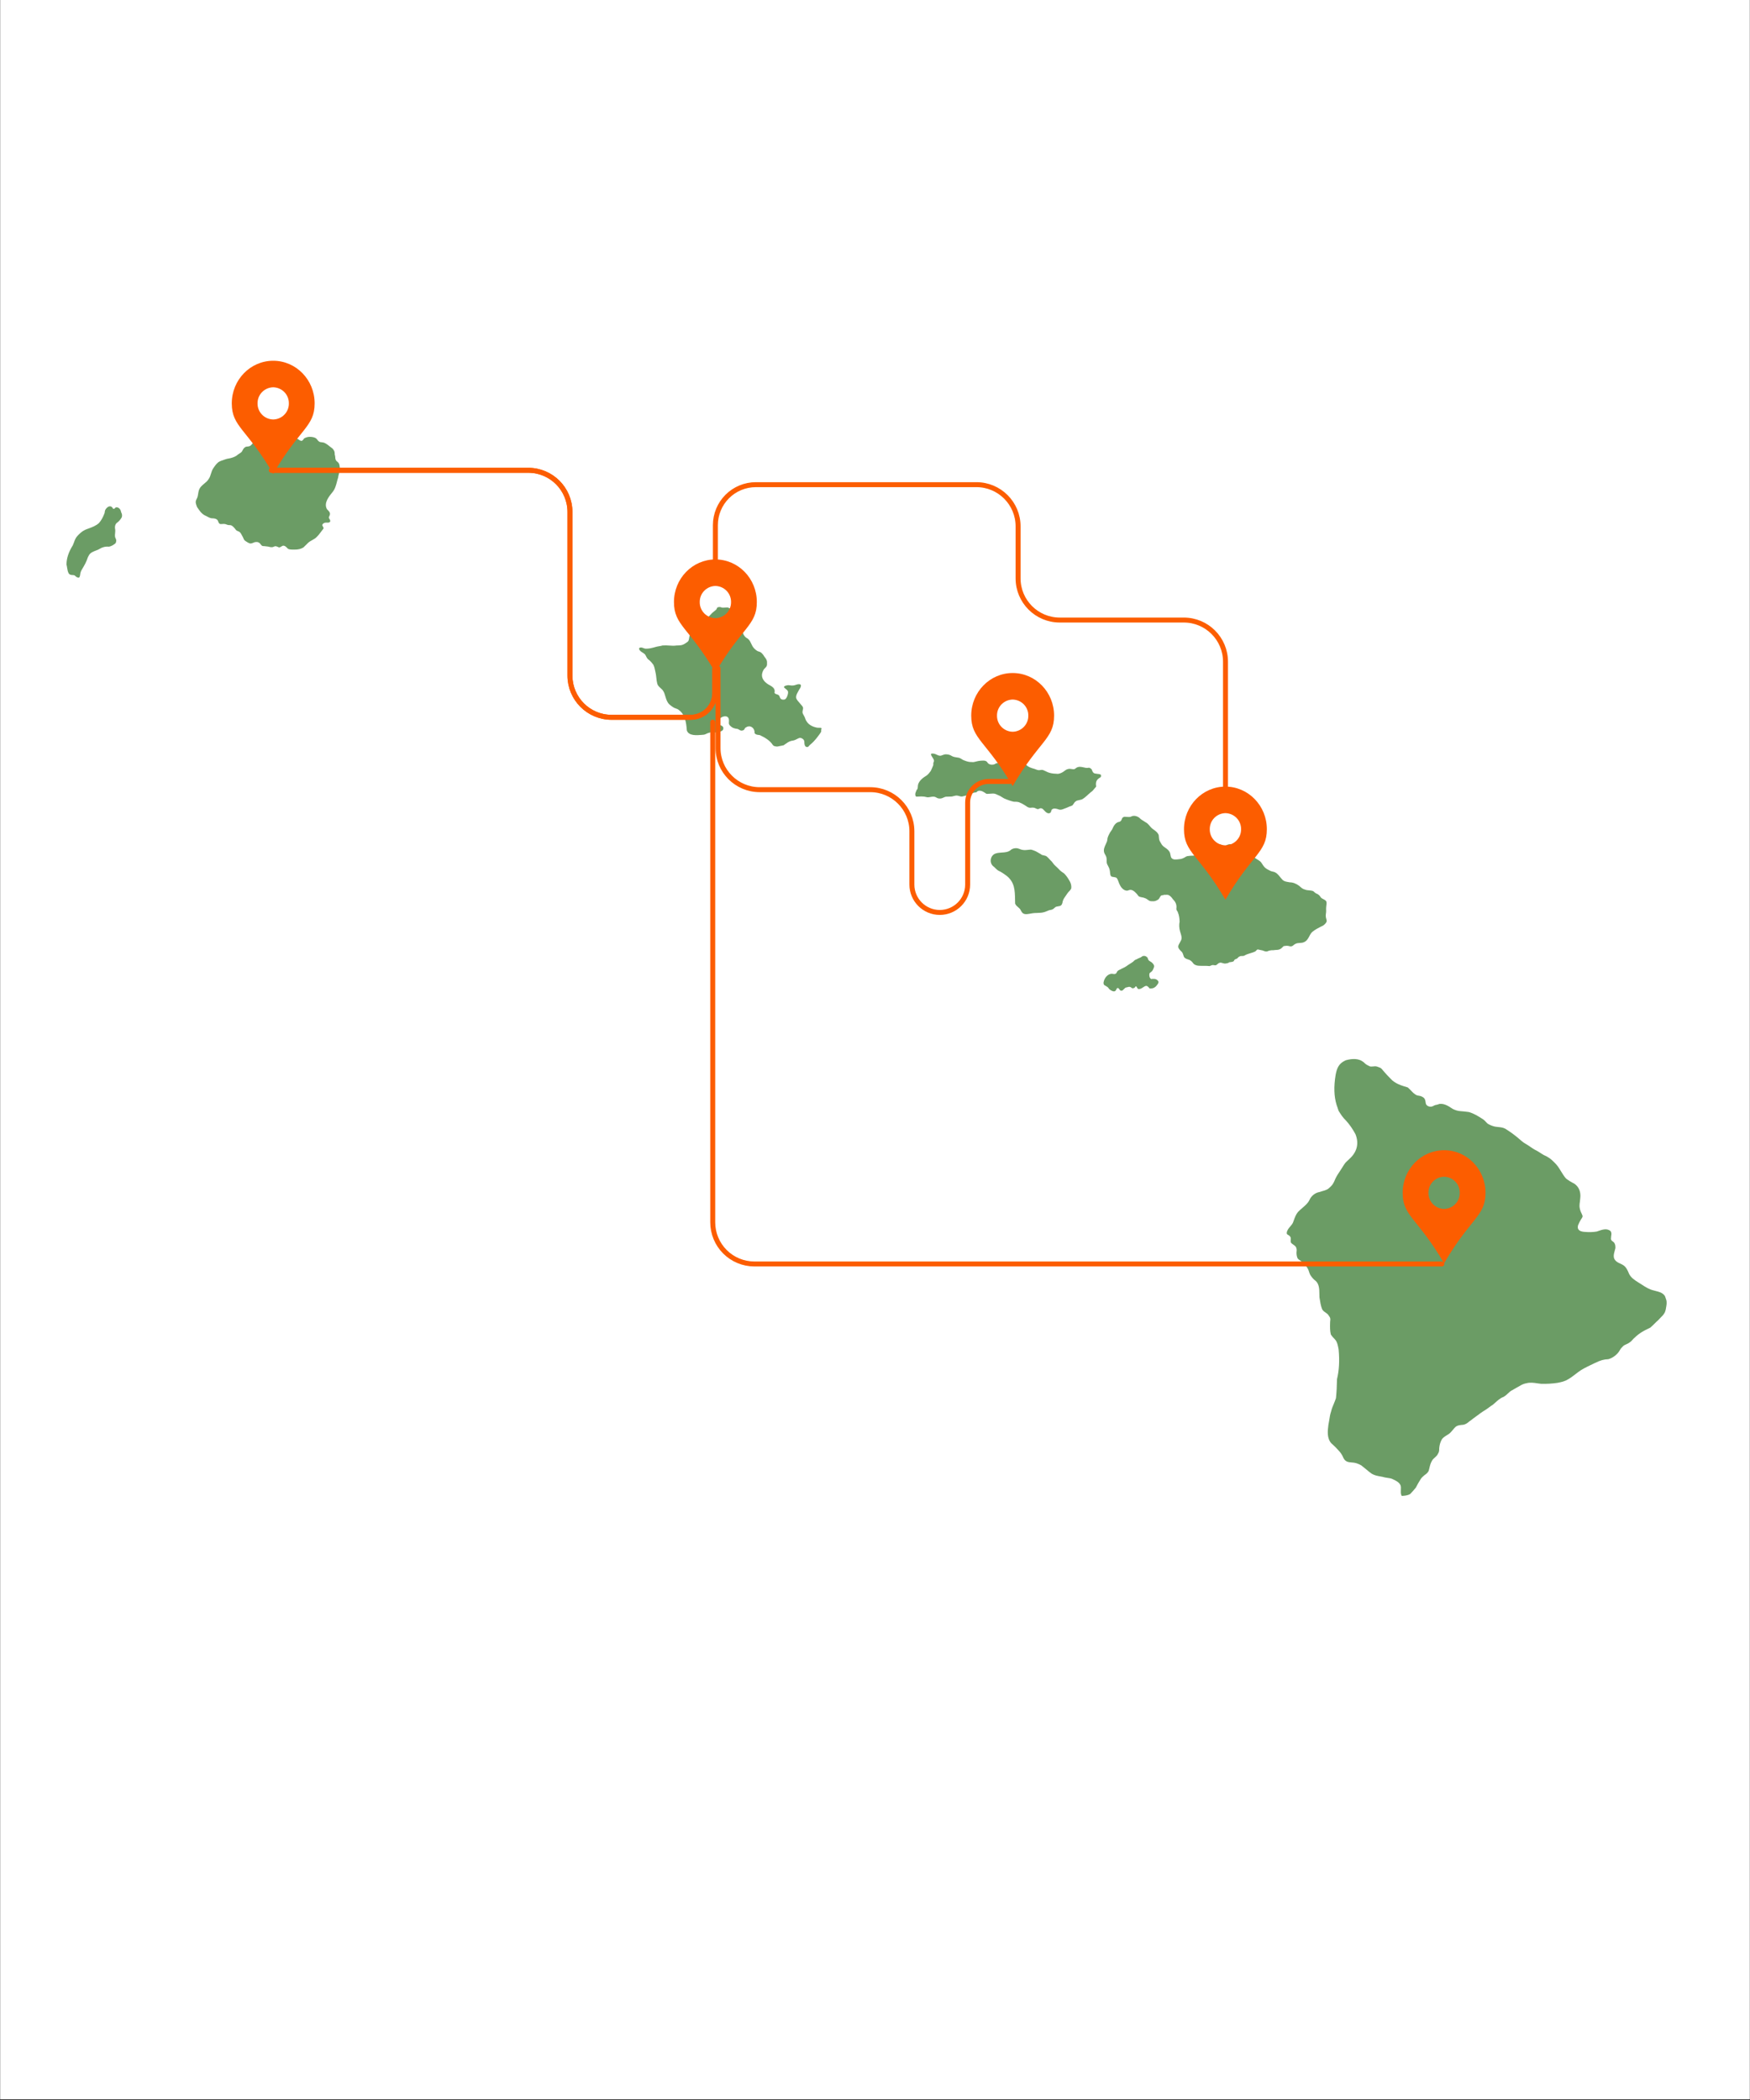 <svg xmlns="http://www.w3.org/2000/svg" xmlns:xlink="http://www.w3.org/1999/xlink" width="2880" zoomAndPan="magnify" viewBox="0 0 2160 2592" height="3456" preserveAspectRatio="xMidYMid meet" version="1.0"><rect x="0" y="0" width="2160" height="2592" fill="#333333" stroke="none"/><defs><clipPath id="ac2aeda06e"><path d="M 0.418 0 L 2159.582 0 L 2159.582 2591 L 0.418 2591 Z M 0.418 0 " clip-rule="nonzero"/></clipPath><clipPath id="b37cb50e15"><path d="M 82.094 624 L 151 624 L 151 713 L 82.094 713 Z M 82.094 624 " clip-rule="nonzero"/></clipPath><clipPath id="42a6aa3102"><path d="M 1588 1307 L 2057.387 1307 L 2057.387 1846.652 L 1588 1846.652 Z M 1588 1307 " clip-rule="nonzero"/></clipPath><clipPath id="62183d30c2"><path d="M 1731.059 1419.688 L 1833.926 1419.688 L 1833.926 1559.293 L 1731.059 1559.293 Z M 1731.059 1419.688 " clip-rule="nonzero"/></clipPath><clipPath id="74f93c4e09"><path d="M 1461.148 970.898 L 1564 970.898 L 1564 1110.504 L 1461.148 1110.504 Z M 1461.148 970.898 " clip-rule="nonzero"/></clipPath><clipPath id="a17c0906ad"><path d="M 1198.543 830.699 L 1301.41 830.699 L 1301.41 970.305 L 1198.543 970.305 Z M 1198.543 830.699 " clip-rule="nonzero"/></clipPath><clipPath id="1a3772650c"><path d="M 831.637 690.504 L 934.504 690.504 L 934.504 830.109 L 831.637 830.109 Z M 831.637 690.504 " clip-rule="nonzero"/></clipPath><clipPath id="07837c44a8"><path d="M 286 445.281 L 388.723 445.281 L 388.723 584.887 L 286 584.887 Z M 286 445.281 " clip-rule="nonzero"/></clipPath></defs><g clip-path="url(#ac2aeda06e)"><path fill="#ffffff" d="M 0.418 0 L 2159.582 0 L 2159.582 2591 L 0.418 2591 Z M 0.418 0 " fill-opacity="1" fill-rule="nonzero"/><path fill="#ffffff" d="M 0.418 0 L 2159.582 0 L 2159.582 2591 L 0.418 2591 Z M 0.418 0 " fill-opacity="1" fill-rule="nonzero"/></g><path fill="#6b9c65" d="M 416.051 569.637 C 415.73 569.426 415.41 569.105 415.199 568.891 C 414.133 567.719 413.918 566.125 413.812 564.418 C 413.707 563.355 413.598 562.184 413.172 561.117 L 413.172 561.012 C 413.172 559.094 413.066 556.965 411.68 555.262 C 410.723 553.664 409.336 552.703 407.953 551.746 C 407.738 551.531 407.418 551.426 407.207 551.215 C 404.969 549.297 402.516 547.484 399.746 546.312 C 399.746 546.312 399.641 546.312 399.641 546.312 C 398.789 546.102 397.934 545.996 397.188 545.887 C 395.695 545.781 394.523 545.676 393.461 544.715 C 392.82 544.289 392.395 543.652 391.859 543.012 C 391.328 542.266 390.688 541.523 389.836 540.883 C 389.836 540.883 389.73 540.883 389.73 540.777 C 387.812 539.711 385.254 539.18 382.379 539.18 C 380.141 539.18 378.008 539.711 375.559 540.988 C 375.344 541.098 375.238 541.203 375.133 541.414 C 374.172 543.012 373.32 543.863 372.469 544.078 C 371.723 544.289 370.867 543.973 369.695 543.332 C 367.887 541.734 365.859 540.883 363.621 540.883 C 361.918 540.988 360.32 540.883 358.723 540.562 C 356.695 539.816 354.992 539.285 353.285 539.074 C 353.18 539.074 353.18 539.074 353.074 539.074 C 349.77 539.285 345.828 541.098 344.336 544.504 C 344.121 545.035 344.016 545.57 344.016 545.996 C 343.91 546.633 343.91 546.848 343.801 546.848 C 343.59 546.953 343.484 547.168 343.375 547.379 C 343.164 548.02 342.844 548.445 342.203 548.656 C 340.82 549.191 338.688 548.656 337.301 547.91 C 337.301 547.91 337.195 547.91 337.195 547.91 C 335.809 547.484 334.637 546.312 333.465 545.145 C 331.336 543.121 328.992 540.777 325.262 542.055 C 324.195 542.266 323.129 541.629 322.383 541.098 C 322.172 540.988 322.062 540.883 321.852 540.883 C 319.508 540.668 317.48 541.309 315.992 542.691 C 315.992 542.691 315.883 542.801 315.883 542.801 L 315.457 543.438 C 314.5 544.715 313.645 545.887 312.367 546.742 C 312.367 546.742 312.262 546.848 312.262 546.848 C 311.836 547.273 311.41 547.805 310.98 548.23 C 310.449 548.977 309.918 549.617 309.172 550.043 C 308 550.895 306.398 551.105 305.227 551.215 C 304.59 551.215 303.098 551.32 302.137 552.277 C 300.645 553.344 300.008 554.727 299.262 556.113 C 299.047 556.539 298.836 556.965 298.621 557.285 C 297.875 558.348 296.809 558.988 295.637 559.734 C 294.891 560.266 294.039 560.691 293.293 561.332 C 290.734 563.672 287.324 564.738 284.449 565.484 C 283.598 565.695 282.742 565.91 281.891 566.016 C 280.824 566.23 279.762 566.336 278.695 566.762 C 277.844 567.082 276.988 567.293 276.242 567.613 C 274.004 568.359 271.66 569.105 269.637 570.383 C 269.637 570.383 269.531 570.383 269.531 570.488 C 266.973 572.512 265.055 575.281 263.352 577.84 C 261.859 579.969 261.113 582.312 260.367 584.762 C 259.621 587.102 258.98 589.234 257.703 591.043 C 257.703 591.043 257.703 591.148 257.594 591.148 C 256.316 593.492 254.293 595.09 252.16 596.902 C 249.391 599.137 246.621 601.48 245.449 605.316 C 245.023 606.594 244.809 607.977 244.594 609.363 C 244.383 610.535 244.277 611.598 243.957 612.77 C 243.742 613.727 243.316 614.582 242.891 615.539 C 242.039 617.137 241.184 618.945 241.719 621.184 L 241.93 622.035 C 242.359 623.312 242.676 624.699 243.316 625.977 C 243.957 627.039 244.594 627.891 245.234 628.746 C 245.555 629.062 245.766 629.488 245.98 629.809 C 248.43 633.324 251.203 635.668 254.504 636.945 C 256.957 638.328 258.98 639.289 261.004 639.715 C 261.113 639.715 261.219 639.715 261.219 639.715 C 264.414 639.715 268.359 640.246 269.211 643.441 L 269.316 643.656 C 269.742 644.824 270.383 646.848 272.516 646.848 C 273.367 646.848 274.113 646.848 274.859 646.742 C 275.605 646.637 276.352 646.637 277.203 646.742 C 277.949 646.742 278.695 647.062 279.547 647.383 C 280.398 647.703 281.25 648.02 282.211 648.129 C 282.211 648.129 282.316 648.129 282.316 648.129 C 285.727 647.914 287.008 649.086 289.457 651.855 C 289.777 652.176 290.098 652.602 290.414 653.027 C 290.844 653.664 291.27 654.199 291.906 654.73 C 291.906 654.73 292.016 654.73 292.016 654.836 C 292.547 655.156 293.078 655.371 293.613 655.582 C 293.934 655.688 294.359 655.797 294.68 656.008 C 296.598 656.859 297.555 658.777 298.621 660.801 C 298.941 661.547 299.367 662.293 299.793 662.93 C 299.898 663.25 300.008 663.57 300.219 663.891 C 300.645 665.062 301.18 666.34 302.352 667.297 C 302.352 667.297 302.457 667.402 302.457 667.402 L 303.203 667.938 C 304.906 669.109 306.719 670.277 308.852 670.812 C 308.957 670.812 309.062 670.812 309.172 670.812 C 310.449 670.812 311.621 670.277 312.793 669.852 C 313.219 669.641 313.645 669.535 314.07 669.32 C 316.098 668.684 318.973 668.789 320.68 670.598 C 321 670.918 321.426 671.344 321.746 671.875 C 322.062 672.301 322.383 672.73 322.809 673.156 C 323.77 674.113 325.047 674.113 326.008 674.113 C 326.219 674.113 326.328 674.113 326.434 674.113 C 327.926 674.219 329.418 674.434 331.016 674.645 L 331.336 674.754 C 332.934 675.18 334.637 675.605 336.449 675.285 C 336.449 675.285 336.555 675.285 336.555 675.285 C 337.09 675.18 337.516 674.965 337.941 674.754 C 338.793 674.434 339.434 674.113 340.18 674.219 C 340.18 674.219 340.285 674.219 340.285 674.219 C 341.137 674.219 341.992 674.645 342.949 675.07 C 343.375 675.285 343.801 675.496 344.23 675.605 C 344.441 675.711 344.656 675.711 344.762 675.711 C 345.719 675.496 346.574 674.965 347.32 674.539 C 348.066 674.008 348.703 673.582 349.449 673.582 C 349.449 673.582 349.555 673.582 349.555 673.582 C 351.582 673.367 353.074 674.965 354.672 676.562 C 354.883 676.883 355.203 677.094 355.418 677.309 C 355.523 677.414 355.629 677.52 355.738 677.52 C 357.441 678.266 359.359 678.375 361.172 678.375 C 361.598 678.375 362.023 678.375 362.449 678.375 L 363.195 678.375 C 367.887 678.48 371.613 677.52 374.492 675.711 C 374.492 675.711 374.598 675.605 374.598 675.605 C 375.875 674.434 377.051 673.262 378.223 672.09 C 378.969 671.344 379.715 670.598 380.457 669.852 C 381.738 668.684 383.23 667.828 384.828 666.977 C 385.785 666.445 386.746 665.914 387.703 665.273 C 389.516 664.316 390.797 662.93 392.074 661.547 C 392.395 661.121 392.82 660.801 393.141 660.375 C 393.141 660.375 393.246 660.27 393.246 660.27 C 393.992 659.203 394.949 658.031 395.805 656.965 C 396.977 655.477 398.148 653.984 399.215 652.492 C 399.426 652.281 399.426 651.961 399.32 651.641 C 399.105 650.895 398.789 650.258 398.469 649.727 C 398.043 649.086 397.723 648.445 397.828 648.02 C 398.148 646.211 400.492 645.039 402.195 645.039 C 402.195 645.039 402.305 645.039 402.305 645.039 C 402.625 645.039 403.051 645.039 403.477 645.039 C 404.648 645.145 406.352 645.25 407.418 643.973 C 407.523 643.762 407.633 643.547 407.633 643.336 C 407.633 642.164 407.098 641.203 406.566 640.352 C 406.352 640.035 406.246 639.82 406.035 639.5 C 405.715 638.754 405.926 638.117 406.461 637.051 C 406.992 635.988 407.633 634.602 407.098 633.004 C 406.566 631.621 405.605 630.555 404.754 629.703 C 404.223 629.172 403.688 628.637 403.371 628.105 C 399.531 620.652 406.035 612.77 410.297 607.551 C 413.492 603.824 414.77 599.031 415.945 594.344 C 416.371 592.641 416.797 591.043 417.328 589.555 C 417.328 589.445 417.328 589.445 417.328 589.34 C 417.543 587.957 417.863 586.465 418.289 585.078 C 419.141 581.566 419.992 577.84 418.926 574.109 C 418.82 571.98 417.328 570.703 416.051 569.637 Z M 416.051 569.637 " fill-opacity="1" fill-rule="nonzero"/><path fill="#6b9c65" d="M 1012.785 898.293 C 1012.359 898.293 1011.93 898.293 1011.398 898.293 C 1010.441 898.293 1009.586 898.293 1008.734 898.188 C 1003.301 897.23 996.266 894.461 993.816 886.684 C 993.496 885.406 992.75 884.234 992.113 883.062 C 991.367 881.785 990.621 880.508 990.512 879.23 C 990.512 878.059 990.727 876.992 990.938 875.93 L 991.047 875.395 C 991.793 873.16 990.301 871.562 989.234 870.391 C 989.02 870.18 988.914 869.965 988.703 869.75 C 987.957 868.793 987.211 867.941 986.465 867.09 C 985.293 865.812 984.227 864.641 983.375 863.148 C 981.457 859.953 983.586 856.332 985.398 853.031 C 985.719 852.605 985.93 852.074 986.145 851.648 L 986.25 851.434 C 987.211 850.051 988.383 848.559 988.594 846.43 C 988.594 845.258 987.957 844.723 987.316 844.617 C 985.398 844.191 983.586 844.832 981.988 845.363 C 980.816 845.789 979.75 846.109 978.578 846.109 C 977.512 846.215 976.34 846.109 975.168 845.895 C 974.422 845.789 973.676 845.684 972.93 845.684 C 972.824 845.684 972.719 845.684 972.719 845.684 L 972.078 845.789 C 970.691 846.004 969.309 846.215 968.137 847.176 C 967.922 847.387 967.711 847.602 967.711 847.918 C 967.711 848.238 967.816 848.559 968.027 848.773 C 968.562 849.305 969.199 849.836 969.84 850.367 C 971.438 851.539 972.719 852.605 972.719 854.309 C 972.824 857.293 970.691 863.363 967.922 863.469 C 966.645 863.68 964.406 863.68 963.34 862.082 C 962.914 861.551 962.699 861.02 962.488 860.379 C 962.273 859.848 962.062 859.207 961.742 858.676 C 961.742 858.676 961.637 858.57 961.637 858.57 C 960.781 857.504 959.504 857.184 958.547 856.867 C 958.012 856.758 957.48 856.547 957.055 856.332 C 956.52 856.012 956.199 855.586 955.988 855.055 C 955.883 854.734 955.988 854.414 956.094 853.988 C 956.199 853.777 956.199 853.457 956.199 853.246 C 956.199 853.137 956.199 853.137 956.199 853.031 C 956.094 849.625 953.43 847.707 951.086 846.32 C 947.145 844.406 942.242 840.996 940.855 836.098 C 940.004 833.008 940.645 829.707 942.773 826.195 C 943.414 825.449 943.945 824.914 944.48 824.383 C 946.078 822.891 947.035 821.723 946.719 818.312 C 947.035 815.012 945.117 812.457 943.625 810.75 C 942.348 808.516 941.07 806.918 939.578 805.641 C 938.617 804.789 937.555 804.469 936.488 804.148 C 935.742 803.934 935.102 803.723 934.461 803.297 C 931.906 801.699 929.988 799.676 928.707 797.438 C 927.961 796.055 927.215 794.562 926.578 793.18 C 926.152 792.328 925.723 791.477 925.297 790.73 C 925.297 790.621 925.191 790.621 925.191 790.621 C 924.234 789.453 923.168 788.172 921.355 787.32 C 919.543 786.148 917.945 784.125 917.094 781.676 C 916.453 779.652 916.559 777.523 916.668 775.285 C 916.773 773.691 916.773 772.094 916.559 770.387 C 916.559 770.281 916.559 770.281 916.559 770.176 C 916.133 768.898 915.281 767.832 914.535 766.98 C 914.324 766.66 914.109 766.449 913.898 766.234 L 913.258 765.383 C 911.445 762.828 909.633 760.27 908.035 757.609 C 908.035 757.5 907.93 757.5 907.93 757.395 C 907.395 756.863 906.863 756.223 906.332 755.691 C 905.477 754.84 904.625 753.879 903.879 752.922 C 903.242 752.176 902.176 750.793 900.258 750.688 C 899.938 750.578 899.617 750.473 899.297 750.262 C 899.086 750.152 898.871 750.047 898.66 749.941 C 898.551 749.941 898.551 749.832 898.445 749.832 C 897.805 749.727 897.168 749.727 896.527 749.832 C 896.312 749.832 896.207 749.832 895.996 749.832 C 895.566 749.832 895.035 749.941 894.609 749.941 C 893.332 750.047 892.16 750.152 890.984 749.941 C 889.281 749.09 887.363 748.98 885.656 749.727 C 885.445 749.832 885.34 749.941 885.23 750.152 C 884.914 750.578 884.699 751.004 884.594 751.43 C 884.379 751.855 884.273 752.176 883.953 752.496 C 883.102 753.242 882.25 753.988 881.395 754.625 C 880.648 755.266 879.797 755.902 878.945 756.648 C 878.305 757.289 877.773 757.926 877.133 758.566 C 876.176 759.523 875.32 760.59 874.258 761.441 C 873.828 761.867 873.402 762.293 872.977 762.613 C 872.34 763.145 871.805 763.68 871.273 764.316 C 869.887 765.703 869.035 767.832 868.395 769.855 C 867.543 773.156 864.348 775.285 861.684 776.777 C 860.082 777.418 858.379 778.055 856.676 778.59 C 856.566 778.59 856.566 778.59 856.461 778.695 C 853.371 780.293 851.238 783.168 850.707 786.789 C 850.707 787.109 850.602 787.32 850.602 787.641 C 850.281 789.344 850.066 790.941 849 791.902 C 846.445 793.816 843.992 795.629 841.223 796.266 C 839.41 796.586 837.602 796.695 835.684 796.695 L 835.363 796.695 C 835.254 796.695 835.254 796.695 835.148 796.695 C 832.164 797.227 829.18 797.012 826.09 796.801 C 823.426 796.586 820.762 796.48 817.992 796.695 C 817.887 796.695 817.887 796.695 817.781 796.695 C 816.395 797.121 814.902 797.438 813.41 797.652 C 811.918 797.863 810.32 798.184 808.934 798.609 L 807.441 799.035 C 803.82 799.996 800.41 800.848 796.789 800.633 C 796.043 800.633 795.188 800.312 794.336 799.996 C 792.844 799.461 791.246 798.719 789.434 799.57 C 789.008 799.781 788.688 800.312 788.797 800.742 C 789.328 803.191 791.352 804.359 793.059 805.426 C 794.016 806.066 794.977 806.598 795.723 807.344 C 796.574 808.09 797 809.152 797.535 810.219 C 798.066 811.285 798.598 812.348 799.453 813.309 C 799.559 813.414 799.559 813.414 799.664 813.52 C 802.434 815.332 804.566 818.102 806.484 820.551 C 807.656 823.105 808.297 825.98 808.828 828.75 C 809.043 829.816 809.254 830.879 809.469 831.84 C 809.789 833.438 809.895 835.031 810.105 836.629 C 810.32 839.078 810.641 841.531 811.281 843.98 C 812.027 846.43 813.73 847.812 815.328 849.305 C 816.5 850.367 817.672 851.328 818.418 852.605 C 819.805 854.629 820.551 857.078 821.297 859.742 C 822.363 863.254 823.426 866.875 826.305 869.539 C 828.328 871.348 830.246 872.629 832.164 873.691 C 832.805 874.012 833.551 874.227 834.191 874.438 C 835.574 874.969 836.855 875.395 837.918 876.355 C 837.918 876.355 838.027 876.461 838.027 876.461 C 845.59 882 846.977 891.691 847.723 901.168 C 847.723 901.277 847.723 901.277 847.723 901.383 C 849.855 908.625 860.297 907.559 866.586 907.027 C 867.438 906.922 868.184 906.922 868.82 906.812 C 868.82 906.812 868.93 906.812 868.93 906.812 C 870.102 906.602 871.168 906.066 872.23 905.535 C 873.191 905.109 874.043 904.684 875.109 904.469 C 876.922 903.832 878.73 903.727 880.543 904.258 C 880.648 904.258 880.758 904.258 880.863 904.258 C 882.035 904.152 883.102 904.043 884.168 903.938 C 885.125 903.832 885.977 903.617 886.938 903.617 C 887.043 903.617 887.148 903.617 887.148 903.617 L 887.789 903.406 C 889.812 902.766 893.117 901.809 892.797 898.613 C 892.691 896.59 890.984 895.844 889.707 895.312 C 889.066 895.098 888.535 894.777 888.215 894.461 C 888.215 894.461 888.109 894.461 888.109 894.352 C 887.043 893.5 886.512 892.328 886.617 890.945 C 886.832 888.816 888.32 886.578 890.348 885.512 C 892.797 884.023 895.676 883.703 897.484 884.66 C 898.871 885.406 899.617 886.684 899.723 888.707 C 899.832 889.242 899.723 889.988 899.723 890.625 C 899.617 892.117 899.402 893.82 900.684 895.203 C 902.066 896.695 903.984 898.398 906.438 898.934 C 907.289 899.254 908.141 899.359 908.887 899.465 C 909.742 899.57 910.488 899.68 911.125 899.996 C 911.125 899.996 911.23 899.996 911.23 900.105 C 911.66 900.211 911.977 900.531 912.406 900.742 C 913.469 901.383 914.855 902.234 916.559 901.594 C 916.668 901.488 916.773 901.488 916.988 901.488 C 917.52 901.277 918.266 901.062 918.691 900.211 C 919.223 899.039 919.758 898.293 920.504 897.973 C 920.504 897.973 920.609 897.973 920.609 897.867 C 922.953 896.27 925.512 896.059 927.641 897.336 C 930.094 898.719 931.48 901.383 931.371 904.469 C 931.371 904.789 931.48 905.004 931.586 905.215 C 932.969 906.812 934.676 906.918 936.273 907.133 C 936.914 907.238 937.551 907.238 938.086 907.453 C 944.051 910.328 950.125 913.734 953.855 919.488 C 954.707 920.766 956.309 921.086 957.16 921.191 C 958.973 921.723 960.676 921.297 962.383 920.871 C 962.914 920.766 963.445 920.551 964.086 920.551 C 964.406 920.445 964.727 920.445 965.047 920.34 C 965.684 920.23 966.43 920.125 967.07 919.914 C 967.176 919.914 967.281 919.805 967.391 919.805 L 967.816 919.488 C 968.773 918.742 969.734 917.996 970.801 917.465 C 970.801 917.465 970.906 917.355 970.906 917.355 C 973.25 915.547 975.914 914.375 978.898 914.055 C 980.922 913.629 982.414 912.883 983.801 912.137 C 986.465 910.754 988.062 909.797 991.363 912.457 C 992.43 913.418 992.965 914.906 992.855 917.145 C 992.965 918.742 993.285 920.445 994.348 921.402 C 994.883 921.828 995.52 922.043 996.16 922.043 C 996.266 922.043 996.375 922.043 996.48 922.043 C 997.438 922.043 997.973 921.297 998.293 920.977 C 998.398 920.871 998.398 920.766 998.504 920.66 C 999.25 919.805 999.996 919.062 1000.742 918.527 C 1005.645 914.48 1009.48 909.156 1012.57 904.789 C 1012.676 904.684 1012.785 904.578 1012.785 904.363 C 1013.102 903.938 1013.422 903.512 1013.531 902.98 C 1013.531 902.871 1013.637 902.766 1013.637 902.66 C 1013.637 902.02 1013.637 901.488 1013.531 900.848 C 1014.488 899.145 1013.957 898.293 1012.785 898.293 Z M 1012.785 898.293 " fill-opacity="1" fill-rule="nonzero"/><g clip-path="url(#b37cb50e15)"><path fill="#6b9c65" d="M 143.258 626.188 C 143.152 626.188 143.043 626.188 142.938 626.297 C 142.406 626.508 142.086 626.934 141.871 627.254 C 141.766 627.359 141.766 627.465 141.551 627.574 C 141.34 627.785 140.914 628 140.168 628 C 140.059 628 139.953 628 139.848 628.105 C 139.633 628 139.312 627.465 139.207 627.254 C 138.996 626.828 138.676 626.402 138.355 626.082 C 137.395 625.125 136.223 624.805 135.051 625.016 C 132.602 625.441 130.578 628 129.832 629.598 C 129.406 630.449 129.406 631.195 129.297 631.941 C 129.297 632.367 129.191 632.898 129.086 633.219 C 127.273 638.223 125.035 642.27 122.266 645.465 C 118.641 648.871 113.848 650.684 109.156 652.387 C 107.773 652.918 106.387 653.348 105.004 653.984 C 100.953 655.902 97.863 658.992 95.625 661.441 C 93.387 663.781 92.32 666.551 91.363 669.32 C 90.938 670.598 90.402 671.875 89.871 673.047 C 84.543 681.566 82.094 689.344 82.094 696.586 C 82.094 696.691 82.094 696.797 82.094 696.902 C 82.41 698.074 82.625 699.352 82.836 700.738 C 83.156 702.973 83.582 705.316 84.648 707.449 C 85.82 709.578 87.953 709.684 89.551 709.789 C 90.512 709.789 91.469 709.898 92.109 710.215 C 92.43 710.43 92.746 710.75 93.066 711.066 C 94.027 711.922 95.199 712.879 96.902 712.984 L 97.012 712.984 C 97.117 712.984 97.117 712.984 97.223 712.984 C 97.543 712.984 97.863 712.773 97.969 712.453 C 98.715 711.281 98.93 709.898 99.035 708.617 C 99.141 707.766 99.246 706.914 99.566 706.168 C 100.102 704.465 101.059 702.973 102.02 701.375 C 102.551 700.523 103.086 699.672 103.512 698.82 C 104.789 696.586 106.066 694.242 107.133 691.473 C 107.984 688.703 108.84 686.785 109.902 685.082 C 111.82 681.992 115.125 680.824 118.641 679.438 C 119.707 679.012 120.773 678.586 121.73 678.16 C 121.73 678.16 121.84 678.16 121.84 678.055 C 126.102 675.391 130.148 674.324 133.988 674.754 C 134.094 674.754 134.094 674.754 134.199 674.754 C 137.504 674.434 140.379 672.301 142.297 670.812 C 142.406 670.707 142.406 670.707 142.512 670.598 C 143.363 669.426 143.469 668.043 143.469 666.977 C 143.469 666.871 143.469 666.871 143.469 666.766 C 143.363 665.914 142.938 665.062 142.617 664.316 C 142.297 663.676 142.086 663.039 141.977 662.504 C 141.766 661.016 141.871 659.629 142.086 658.137 C 142.297 656.223 142.406 654.305 141.977 652.281 C 141.551 648.98 142.723 646.211 144.961 644.824 C 144.961 644.824 145.07 644.824 145.07 644.719 C 146.879 643.336 148.586 641.418 150.078 638.863 C 150.504 638.117 150.504 637.477 150.609 636.945 L 150.609 636.73 C 150.824 634.922 150.078 633.324 149.438 631.941 C 149.012 628.746 146.559 625.867 143.258 626.188 Z M 143.258 626.188 " fill-opacity="1" fill-rule="nonzero"/></g><path fill="#6b9c65" d="M 1425.488 1208.312 C 1425.488 1208.312 1425.383 1208.312 1425.488 1208.312 C 1424.637 1208.207 1423.996 1208.207 1423.25 1208.207 C 1422.824 1208.207 1422.398 1208.207 1421.973 1208.207 C 1421.652 1208.207 1421.441 1208.312 1421.227 1208.527 C 1421.227 1208.527 1421.016 1208.527 1420.906 1208.418 C 1420.906 1208.418 1420.801 1208.312 1420.801 1208.312 C 1418.777 1207.246 1418.352 1204.266 1418.668 1202.027 C 1418.777 1201.176 1419.414 1200.645 1420.59 1199.793 C 1420.906 1199.578 1421.227 1199.367 1421.547 1199.047 C 1422.824 1197.77 1423.57 1196.066 1424.105 1194.469 C 1425.383 1191.699 1423.465 1189.676 1421.973 1188.289 L 1421.652 1187.973 C 1421.652 1187.973 1421.547 1187.863 1421.547 1187.863 C 1421.016 1187.547 1420.59 1187.227 1420.055 1186.906 C 1418.883 1186.266 1417.816 1185.629 1417.391 1184.562 C 1417.391 1184.562 1417.391 1184.457 1417.285 1184.457 C 1417.07 1184.031 1416.859 1183.605 1416.75 1183.07 C 1416.645 1182.859 1416.539 1182.645 1416.539 1182.328 C 1416.539 1182.219 1416.434 1182.113 1416.324 1182.008 C 1415.152 1180.516 1413.234 1179.664 1411.637 1179.879 C 1410.359 1179.879 1409.508 1180.621 1408.762 1181.156 C 1408.332 1181.477 1407.906 1181.793 1407.48 1181.902 C 1405.777 1182.539 1404.18 1183.285 1402.688 1184.137 C 1401.195 1184.562 1400.023 1185.414 1398.852 1186.801 C 1397.68 1187.758 1396.293 1188.609 1394.906 1189.461 C 1393.414 1190.422 1391.816 1191.379 1390.324 1192.551 C 1388.941 1193.508 1387.449 1194.254 1385.852 1195 C 1384.785 1195.531 1383.719 1195.957 1382.758 1196.598 L 1382.227 1196.812 C 1380.949 1197.449 1379.242 1198.09 1378.496 1199.898 C 1378.07 1201.07 1377.539 1201.711 1376.688 1202.027 C 1375.621 1202.457 1374.34 1202.242 1373.062 1202.027 L 1372.531 1201.922 C 1372.422 1201.922 1372.422 1201.922 1372.316 1201.922 C 1366.883 1202.027 1362.832 1207.566 1362.086 1212.785 C 1362.086 1212.785 1362.086 1212.891 1362.086 1212.891 C 1362.086 1213.637 1362.086 1214.488 1362.512 1215.34 C 1362.512 1215.449 1362.621 1215.555 1362.727 1215.555 C 1363.152 1215.98 1363.684 1216.301 1364.219 1216.621 C 1364.43 1216.727 1364.539 1216.832 1364.859 1216.938 L 1365.07 1217.047 C 1366.562 1217.898 1367.84 1218.75 1368.586 1220.133 C 1368.586 1220.242 1368.695 1220.348 1368.801 1220.453 C 1369.652 1221.305 1371.996 1223.434 1374.875 1223.648 C 1374.875 1223.648 1374.875 1223.648 1374.98 1223.648 C 1374.98 1223.648 1374.98 1223.648 1375.086 1223.648 C 1376.898 1223.543 1377.539 1222.051 1377.965 1221.094 C 1378.176 1220.559 1378.496 1219.922 1378.816 1219.707 C 1379.457 1219.281 1380.414 1219.602 1380.84 1220.027 C 1381.055 1220.242 1381.27 1220.559 1381.48 1220.879 C 1382.012 1221.73 1382.973 1223.328 1384.891 1222.691 C 1385.637 1222.582 1386.062 1222.051 1386.383 1221.625 C 1386.488 1221.52 1386.488 1221.41 1386.594 1221.41 C 1387.129 1221.094 1387.555 1220.559 1387.98 1220.133 C 1388.516 1219.602 1388.941 1219.176 1389.473 1218.961 C 1390.434 1218.75 1391.285 1218.535 1392.242 1218.324 C 1392.668 1218.219 1393.098 1218.109 1393.523 1218.004 C 1394.695 1218.004 1395.867 1218.43 1396.504 1219.176 C 1396.504 1219.176 1396.613 1219.281 1396.613 1219.281 C 1397.145 1219.707 1397.785 1219.922 1398.531 1219.812 C 1399.488 1219.707 1400.34 1219.281 1400.875 1218.645 C 1400.875 1218.645 1400.875 1218.535 1400.98 1218.535 L 1401.195 1218.219 C 1401.406 1217.789 1401.621 1217.473 1401.941 1217.363 C 1401.941 1217.363 1402.152 1217.363 1402.473 1217.578 C 1402.793 1217.793 1403.113 1218.219 1403.324 1218.75 C 1403.645 1219.281 1403.965 1220.027 1404.605 1220.559 C 1404.816 1220.668 1405.031 1220.773 1405.242 1220.773 C 1407.48 1220.984 1409.293 1219.707 1410.891 1218.645 C 1412.168 1217.793 1413.449 1216.938 1414.832 1216.832 C 1415.688 1216.938 1416.645 1217.473 1417.496 1218.324 C 1417.605 1218.43 1417.816 1218.645 1417.926 1218.855 C 1418.137 1219.176 1418.457 1219.602 1418.883 1219.922 C 1419.098 1220.027 1419.309 1220.133 1419.523 1220.133 C 1419.949 1220.133 1420.375 1220.133 1420.695 1220.027 C 1420.801 1220.027 1421.016 1220.027 1421.016 1220.027 C 1424.105 1219.922 1426.77 1218.109 1429.113 1214.488 C 1430.07 1213 1429.965 1211.828 1429.645 1211.082 C 1428.688 1209.695 1427.301 1208.633 1425.488 1208.312 Z M 1425.488 1208.312 " fill-opacity="1" fill-rule="nonzero"/><path fill="#6b9c65" d="M 1358.996 956.867 C 1358.996 956.547 1358.676 956.121 1358.355 956.016 C 1357.078 955.379 1355.691 955.27 1354.309 955.164 C 1353.348 955.059 1352.496 954.949 1351.645 954.738 C 1351.645 954.738 1351.539 954.738 1351.539 954.738 C 1349.191 954.312 1348.234 951.969 1347.809 950.477 C 1347.383 948.988 1345.891 948.242 1344.93 947.816 L 1344.824 947.711 C 1344.719 947.602 1344.609 947.602 1344.398 947.602 C 1343.863 947.602 1343.332 947.711 1342.801 947.711 C 1342.586 947.711 1342.266 947.816 1342.055 947.816 C 1340.562 947.922 1339.07 947.496 1337.473 947.176 C 1334.699 946.539 1331.504 945.793 1328.52 947.711 L 1328.094 948.027 C 1327.137 948.773 1326.281 949.52 1325.324 949.414 C 1325.324 949.414 1325.219 949.414 1325.219 949.414 C 1324.363 949.52 1323.512 949.309 1322.555 949.199 C 1321.168 948.988 1319.891 948.773 1318.398 949.199 C 1316.371 949.625 1314.879 950.691 1313.391 951.863 L 1312.855 952.289 C 1310.406 953.992 1307.953 954.949 1305.715 955.164 C 1302.414 955.059 1298.578 954.844 1295.062 953.781 C 1293.461 953.355 1292.078 952.609 1290.586 951.863 C 1289.52 951.332 1288.348 950.797 1287.176 950.371 C 1287.176 950.371 1287.07 950.371 1286.961 950.371 C 1285.898 950.16 1284.832 950.266 1283.871 950.477 C 1283.125 950.586 1282.379 950.691 1281.633 950.586 C 1280.57 950.477 1279.504 950.051 1278.438 949.625 C 1278.117 949.52 1277.691 949.309 1277.371 949.199 L 1276.305 948.879 C 1272.895 947.922 1269.488 946.855 1267.035 944.406 C 1265.969 943.234 1266.078 941.746 1266.289 940.043 C 1266.395 939.082 1266.504 938.02 1266.395 937.059 C 1266.395 937.059 1266.395 936.953 1266.395 936.953 C 1265.969 935.141 1264.586 933.652 1263.414 932.48 C 1263.305 932.375 1263.199 932.266 1263.094 932.266 C 1260.641 931.203 1257.445 932.055 1255.312 934.184 C 1255.207 934.289 1255.207 934.289 1255.207 934.398 C 1254.355 935.887 1253.609 937.594 1252.969 939.297 C 1252.758 939.934 1252.543 940.469 1252.223 941.105 C 1252.012 941.32 1251.902 941.641 1251.691 941.957 C 1250.945 943.234 1250.52 943.664 1250.094 943.449 C 1249.668 943.344 1249.238 943.449 1248.922 943.77 C 1247.32 945.688 1244.766 945.793 1242.848 945.578 C 1242.422 945.578 1242.102 945.473 1241.676 945.473 C 1240.395 945.367 1239.223 945.152 1238.051 944.727 C 1236.773 944.195 1235.812 943.664 1235.176 943.023 C 1235.066 942.918 1235.066 942.918 1234.961 942.809 C 1234.215 942.492 1233.469 942.277 1232.832 942.172 C 1232.512 942.066 1232.191 942.066 1231.766 941.957 C 1230.273 941.641 1229.102 942.383 1228.141 942.918 C 1227.609 943.234 1227.074 943.555 1226.438 943.664 C 1223.668 944.195 1220.148 943.77 1218.445 940.68 C 1218.445 940.574 1218.34 940.574 1218.34 940.469 C 1216.422 938.445 1213.758 938.762 1211.52 938.871 C 1210.984 938.871 1210.453 938.977 1210.027 938.977 C 1208.215 939.082 1206.512 939.508 1204.805 939.934 C 1203.527 940.254 1202.355 940.574 1201.184 940.68 C 1199.902 940.68 1198.52 940.574 1197.133 940.469 L 1196.707 940.469 C 1194.043 940.043 1191.379 939.188 1188.926 938.125 C 1188.289 937.805 1187.754 937.379 1187.117 937.059 C 1185.836 936.207 1184.453 935.355 1182.746 935.141 C 1182.32 935.035 1181.789 935.035 1181.363 934.93 C 1179.125 934.609 1176.992 934.289 1175.18 933.332 C 1172.836 931.84 1170.707 931.203 1168.574 931.094 C 1166.441 930.777 1164.633 931.52 1162.926 932.16 C 1162.5 932.375 1161.969 932.48 1161.543 932.691 C 1159.625 933.117 1158.023 932.375 1156.215 931.52 C 1154.402 930.668 1152.379 929.816 1150.031 930.137 C 1149.715 930.137 1149.5 930.352 1149.289 930.562 C 1149.074 930.777 1149.074 931.094 1149.18 931.414 C 1149.5 932.801 1150.352 933.973 1151.098 935.141 C 1151.949 936.422 1152.805 937.699 1152.805 939.082 C 1152.805 939.723 1152.59 940.574 1152.059 941.426 C 1151.949 941.641 1151.949 941.852 1151.949 942.066 C 1152.059 942.918 1152.059 943.875 1151.844 944.621 C 1151.523 945.367 1151.207 946.219 1150.887 946.965 C 1150.246 948.453 1149.605 950.051 1148.859 951.543 C 1147.367 953.566 1145.664 955.805 1143.746 957.188 C 1140.121 959.426 1134.582 962.938 1133.09 968.691 C 1132.984 969.328 1132.875 970.074 1132.875 970.715 C 1132.77 972.418 1132.664 974.121 1131.492 974.973 C 1131.387 975.078 1131.172 975.293 1131.172 975.504 C 1131.066 975.93 1130.852 976.355 1130.641 976.891 C 1129.895 978.594 1129.148 980.512 1130.215 982.641 C 1130.426 982.961 1130.746 983.281 1131.172 983.281 C 1132.238 983.281 1133.195 983.172 1134.262 983.172 C 1136.074 983.066 1137.672 982.961 1139.484 983.172 C 1139.484 983.172 1139.59 983.172 1139.59 983.172 C 1140.551 983.172 1141.402 983.387 1142.359 983.598 C 1143.641 983.918 1144.918 984.238 1146.305 984.023 C 1147.051 983.918 1147.688 983.812 1148.434 983.707 C 1150.777 983.281 1153.016 982.961 1154.828 983.918 C 1156.215 984.77 1157.598 985.516 1159.41 985.621 C 1161.434 985.836 1163.141 985.09 1164.738 984.344 C 1165.699 983.918 1166.551 983.598 1167.402 983.387 C 1168.574 983.281 1169.641 983.281 1170.812 983.281 C 1171.984 983.281 1173.262 983.281 1174.648 983.172 C 1175.5 983.066 1176.461 982.746 1177.312 982.535 C 1179.016 982.109 1180.508 981.684 1182.109 982.109 C 1182.109 982.109 1182.215 982.109 1182.215 982.109 C 1182.746 982.215 1183.281 982.43 1183.812 982.535 C 1185.305 982.961 1186.902 983.492 1188.715 982.855 C 1190.953 982.109 1193.402 981.684 1196.492 981.258 C 1196.707 981.258 1196.918 981.148 1197.027 981.043 C 1199.156 979.234 1201.82 978.168 1204.805 977.953 C 1205.125 977.953 1205.336 977.848 1205.551 977.527 C 1208.109 974.441 1212.691 976.57 1215.141 978.168 C 1215.141 978.168 1215.246 978.273 1215.246 978.273 C 1215.461 978.379 1215.781 978.594 1216.102 978.809 C 1216.633 979.234 1217.379 979.871 1218.336 979.871 C 1219.617 979.871 1220.895 979.766 1222.176 979.66 C 1224.52 979.445 1226.758 979.234 1228.781 979.977 C 1229.633 980.297 1230.484 980.723 1231.445 981.148 C 1232.402 981.574 1233.363 982.109 1234.32 982.43 C 1235.176 982.855 1235.922 983.387 1236.773 983.918 C 1237.52 984.453 1238.371 984.984 1239.223 985.41 C 1243.379 987.219 1247.43 988.711 1251.371 989.562 C 1251.477 989.562 1251.477 989.562 1251.586 989.562 C 1251.902 989.562 1252.332 989.562 1252.648 989.562 C 1254.355 989.562 1256.059 989.668 1257.551 990.098 C 1260.43 991.266 1262.668 992.438 1264.797 993.824 C 1265.438 994.145 1266.078 994.57 1266.609 994.996 C 1268.102 996.059 1269.699 997.125 1271.938 997.02 C 1274.176 996.699 1275.988 996.699 1277.691 997.445 C 1277.797 997.445 1277.797 997.445 1277.906 997.551 C 1278.117 997.656 1278.438 997.762 1278.758 997.977 C 1279.504 998.402 1280.676 998.934 1281.848 998.508 C 1281.848 998.508 1281.953 998.508 1281.953 998.508 L 1282.168 998.402 C 1283.125 997.871 1284.086 997.445 1285.152 997.656 C 1286.75 997.871 1287.816 999.148 1288.988 1000.426 C 1290.266 1001.812 1291.652 1003.406 1293.781 1003.836 C 1293.887 1003.836 1293.887 1003.836 1293.996 1003.836 C 1296.766 1003.836 1297.191 1002.344 1297.512 1000.957 C 1297.617 1000.746 1297.617 1000.426 1297.727 1000.215 C 1299.215 996.594 1304.652 998.297 1306.996 999.148 C 1309.234 999.895 1311.363 999.043 1313.176 998.297 C 1314.879 997.762 1316.48 997.02 1318.078 996.379 C 1318.719 996.059 1319.461 995.738 1319.996 995.527 L 1320.316 995.422 C 1321.488 995.102 1322.555 994.676 1323.727 994.035 C 1323.832 993.93 1323.938 993.93 1323.938 993.824 C 1324.363 993.289 1324.789 992.652 1325.219 992.012 C 1325.855 990.949 1326.496 989.988 1327.453 989.352 C 1327.453 989.352 1327.562 989.242 1327.562 989.242 C 1328.734 988.18 1330.332 987.859 1332.035 987.539 C 1333.742 987.219 1335.445 986.902 1336.832 985.836 C 1338.855 984.559 1340.562 982.961 1342.266 981.469 C 1342.906 980.832 1343.547 980.191 1344.293 979.66 C 1345.57 978.379 1346.848 977.422 1348.02 976.57 C 1348.02 976.57 1348.129 976.465 1348.129 976.465 C 1349.086 975.613 1349.832 974.652 1350.578 973.695 C 1351.219 972.844 1351.855 972.098 1352.602 971.352 C 1352.816 971.141 1352.922 970.82 1352.922 970.395 C 1352.07 965.07 1353.457 962.191 1357.93 959.637 C 1359.211 958.996 1358.996 957.508 1358.891 956.867 C 1358.996 957.082 1358.996 956.977 1358.996 956.867 Z M 1358.996 956.867 " fill-opacity="1" fill-rule="nonzero"/><path fill="#6b9c65" d="M 1590.125 1167.523 C 1593.746 1168.695 1595.027 1167.949 1596.625 1166.566 C 1597.371 1165.926 1598.117 1165.285 1599.5 1164.754 C 1600.887 1164.117 1602.379 1164.008 1604.082 1163.902 C 1606 1163.797 1608.027 1163.688 1609.836 1162.73 C 1613.141 1161.238 1614.633 1158.258 1616.125 1155.488 C 1617.297 1153.254 1618.363 1151.23 1620.281 1149.844 C 1623.266 1147.395 1626.781 1145.586 1630.086 1143.879 C 1633.707 1142.496 1636.156 1140.367 1637.332 1137.703 C 1637.332 1137.598 1637.438 1137.598 1637.438 1137.492 C 1637.648 1136.32 1637.332 1135.148 1637.012 1134.188 C 1636.797 1133.656 1636.691 1133.125 1636.586 1132.484 C 1636.156 1130.25 1636.477 1128.012 1636.797 1125.777 C 1636.797 1125.777 1636.797 1125.668 1636.797 1125.668 C 1636.902 1124.711 1636.902 1123.645 1636.797 1122.688 C 1636.797 1121.195 1636.797 1119.812 1637.012 1118.426 C 1637.332 1116.402 1637.543 1114.699 1637.117 1112.781 C 1637.117 1112.676 1637.012 1112.465 1636.902 1112.355 C 1635.945 1111.078 1634.668 1110.441 1633.387 1109.801 C 1632.641 1109.375 1631.895 1109.055 1631.148 1108.523 C 1630.617 1108.098 1630.191 1107.562 1629.766 1106.926 C 1629.23 1106.074 1628.594 1105.223 1627.738 1104.582 C 1626.887 1103.945 1625.93 1103.199 1624.648 1102.879 C 1623.691 1102.348 1622.84 1101.707 1621.984 1100.855 C 1621.664 1100.641 1621.453 1100.43 1621.133 1100.109 C 1621.027 1100.004 1620.918 1100.004 1620.812 1099.895 C 1619.109 1099.258 1617.402 1099.043 1615.699 1098.938 C 1613.887 1098.832 1612.289 1098.617 1610.691 1097.98 C 1610.582 1097.98 1610.477 1097.871 1610.477 1097.871 C 1608.344 1097.445 1606.746 1096.168 1605.043 1094.68 C 1604.508 1094.25 1603.977 1093.824 1603.551 1093.398 C 1599.926 1090.633 1595.879 1089.035 1591.723 1089.035 C 1591.191 1088.926 1590.656 1088.82 1590.125 1088.715 C 1587.566 1088.289 1585.117 1087.863 1583.305 1086.266 C 1582.238 1085.199 1581.281 1084.027 1580.215 1082.75 C 1577.762 1079.66 1575.312 1076.574 1571.051 1075.828 C 1568.812 1075.508 1566.789 1074.336 1564.656 1073.164 C 1564.125 1072.848 1563.59 1072.527 1563.059 1072.207 C 1560.82 1070.82 1559.328 1068.586 1557.836 1066.242 C 1557.41 1065.605 1556.984 1064.859 1556.449 1064.219 C 1556.449 1064.219 1556.344 1064.113 1556.344 1064.113 C 1554.961 1062.621 1553.254 1061.664 1551.551 1060.598 C 1550.27 1059.852 1549.098 1059.105 1548.031 1058.148 C 1546.754 1057.082 1546.008 1055.594 1545.367 1053.996 C 1545.051 1053.25 1544.73 1052.504 1544.305 1051.758 C 1544.305 1051.758 1544.195 1051.652 1544.195 1051.652 C 1541.852 1048.672 1538.762 1046.965 1535.457 1046.754 C 1534.82 1046.648 1534.285 1046.539 1533.648 1046.539 C 1531.195 1046.223 1528.852 1045.902 1526.828 1044.941 C 1526.828 1044.941 1526.723 1044.941 1526.723 1044.941 C 1525.867 1044.625 1525.23 1044.09 1524.484 1043.559 C 1523.949 1043.133 1523.312 1042.707 1522.672 1042.387 C 1522.566 1042.387 1522.457 1042.281 1522.352 1042.281 C 1519.047 1041.641 1516.492 1041.855 1514.465 1042.918 C 1513.613 1043.453 1511.375 1044.625 1509.672 1043.77 C 1508.5 1043.133 1507.219 1042.602 1505.836 1042.176 C 1504.023 1041.746 1502.426 1042.387 1500.934 1043.027 C 1500.613 1043.133 1500.402 1043.238 1500.188 1043.344 C 1498.27 1043.879 1496.246 1043.984 1494.113 1043.879 C 1493.793 1043.879 1493.582 1043.984 1493.367 1044.199 C 1492.941 1044.625 1492.41 1045.051 1491.984 1045.367 C 1491.023 1046.113 1490.066 1046.859 1489.426 1048.031 C 1488.254 1049.949 1486.441 1051.547 1484.738 1053.035 L 1484.203 1053.461 C 1483.137 1054.316 1481.645 1054.633 1480.156 1054.848 C 1479.301 1054.953 1478.344 1055.168 1477.492 1055.379 C 1476.531 1055.484 1475.68 1055.594 1474.828 1055.805 C 1473.656 1056.02 1472.59 1056.23 1471.523 1056.23 C 1469.391 1056.125 1467.793 1056.445 1465.98 1056.656 L 1465.344 1056.766 C 1464.703 1056.871 1463.746 1057.297 1463.211 1057.723 C 1461.398 1058.895 1459.27 1059.852 1457.246 1060.277 C 1456.391 1060.277 1455.434 1060.492 1454.582 1060.598 C 1451.488 1060.918 1448.613 1061.344 1446.48 1059.535 C 1445.203 1058.469 1444.988 1056.766 1444.672 1055.059 C 1444.562 1054.422 1444.457 1053.781 1444.242 1053.035 C 1443.18 1049.844 1440.727 1048.031 1438.277 1046.328 C 1437.426 1045.688 1436.68 1045.156 1435.934 1044.625 C 1434.227 1043.133 1433.055 1041.109 1431.988 1039.086 L 1431.562 1038.34 C 1430.711 1036.742 1430.496 1034.934 1430.391 1033.016 C 1430.285 1032.27 1430.285 1031.523 1430.18 1030.777 C 1430.18 1030.672 1430.18 1030.672 1430.07 1030.566 C 1429.008 1027.582 1426.555 1025.879 1424.211 1024.176 C 1422.934 1023.324 1421.762 1022.363 1420.801 1021.406 C 1420.27 1020.875 1419.844 1020.34 1419.309 1019.703 C 1418.352 1018.531 1417.285 1017.254 1416.008 1016.188 C 1414.301 1015.016 1412.488 1013.844 1410.68 1012.781 L 1409.613 1012.141 C 1409.613 1012.141 1409.508 1012.141 1409.508 1012.035 C 1408.652 1011.609 1408.016 1010.969 1407.27 1010.332 C 1406.629 1009.797 1406.098 1009.16 1405.352 1008.734 C 1402.047 1006.711 1398.531 1006.391 1395.758 1008.094 C 1394.27 1008.52 1392.777 1008.414 1391.07 1008.309 C 1390.539 1008.309 1390.113 1008.199 1389.578 1008.199 C 1387.555 1007.773 1385.637 1008.625 1384.891 1010.223 C 1384.891 1010.223 1384.891 1010.332 1384.891 1010.332 L 1384.676 1010.863 C 1384.25 1011.93 1383.93 1012.992 1383.078 1013.527 C 1383.078 1013.527 1382.973 1013.633 1382.973 1013.633 C 1382.441 1014.164 1381.586 1014.379 1380.734 1014.59 C 1380.309 1014.695 1379.777 1014.805 1379.348 1015.016 C 1379.348 1015.016 1379.242 1015.016 1379.242 1015.016 C 1376.793 1016.293 1374.766 1018.852 1373.277 1022.473 C 1372.848 1023.75 1371.996 1024.816 1371.25 1025.879 C 1370.613 1026.73 1370.078 1027.477 1369.547 1028.543 C 1369.332 1029.074 1369.121 1029.5 1368.801 1030.031 C 1368.16 1031.312 1367.523 1032.59 1367.094 1034.188 C 1366.988 1034.613 1366.988 1035.039 1366.883 1035.57 C 1366.777 1036.531 1366.668 1037.383 1366.457 1038.234 C 1366.031 1039.406 1365.496 1040.469 1364.965 1041.746 C 1363.473 1044.941 1361.66 1048.562 1362.938 1052.504 C 1363.258 1053.355 1363.684 1054.207 1364.219 1055.059 C 1364.855 1056.23 1365.496 1057.402 1365.711 1058.789 C 1365.922 1059.746 1365.922 1060.703 1365.922 1061.875 C 1365.922 1063.793 1365.922 1065.816 1366.988 1067.52 L 1367.414 1068.266 C 1368.375 1070.078 1369.227 1071.781 1369.652 1073.805 C 1369.973 1074.656 1369.973 1075.613 1370.078 1076.68 C 1370.184 1078.277 1370.398 1079.98 1371.25 1081.367 C 1371.359 1081.473 1371.465 1081.578 1371.57 1081.684 C 1372.637 1082.324 1373.809 1082.43 1374.766 1082.535 C 1375.512 1082.645 1376.258 1082.75 1376.898 1082.965 C 1376.898 1082.965 1377.004 1082.965 1377.004 1082.965 C 1378.711 1083.496 1379.348 1085.199 1380.094 1087.117 L 1380.414 1087.969 C 1381.906 1091.91 1383.504 1095.957 1387.449 1098.297 C 1387.449 1098.297 1387.555 1098.297 1387.555 1098.406 C 1388.621 1098.832 1389.578 1099.258 1390.75 1099.363 C 1391.711 1099.363 1392.562 1099.043 1393.309 1098.727 C 1393.523 1098.617 1393.84 1098.512 1394.055 1098.512 C 1396.719 1097.766 1399.703 1099.363 1403.219 1103.41 C 1403.434 1103.73 1403.645 1104.051 1403.965 1104.371 C 1404.496 1105.113 1405.031 1105.965 1405.883 1106.5 C 1405.883 1106.5 1405.988 1106.5 1405.988 1106.605 C 1407.16 1107.137 1408.332 1107.352 1409.508 1107.562 C 1410.57 1107.777 1411.531 1107.883 1412.488 1108.309 C 1412.598 1108.309 1412.598 1108.309 1412.703 1108.418 C 1414.301 1108.844 1415.793 1109.801 1417.18 1110.867 C 1417.711 1111.184 1418.137 1111.504 1418.672 1111.824 C 1418.777 1111.824 1418.883 1111.93 1418.883 1111.93 C 1420.59 1112.465 1422.293 1112.465 1423.996 1112.355 L 1424.531 1112.355 C 1426.66 1112.145 1429.008 1110.652 1429.645 1110.227 C 1429.645 1110.227 1429.754 1110.121 1429.754 1110.121 C 1430.605 1109.375 1431.031 1108.418 1431.562 1107.562 C 1432.098 1106.711 1432.523 1105.859 1433.27 1105.328 C 1433.906 1105.008 1434.547 1104.902 1435.508 1104.902 C 1435.719 1104.902 1435.934 1104.797 1436.145 1104.688 C 1436.359 1104.477 1436.891 1104.477 1437.316 1104.477 C 1437.637 1104.477 1437.957 1104.477 1438.172 1104.477 C 1439.664 1104.371 1441.473 1104.262 1442.859 1105.008 C 1444.457 1105.965 1446.055 1107.457 1447.441 1109.586 C 1447.441 1109.586 1447.547 1109.695 1447.547 1109.695 C 1450.746 1112.996 1452.555 1116.086 1452.023 1121.09 C 1451.703 1122.582 1452.449 1123.754 1453.09 1124.605 C 1453.41 1125.031 1453.727 1125.562 1453.836 1125.988 C 1453.836 1125.988 1453.836 1126.094 1453.836 1126.094 C 1455.434 1129.824 1455.859 1133.977 1455.965 1137.598 C 1455.219 1141.324 1455.328 1145.266 1456.5 1149.523 C 1456.711 1150.375 1456.926 1151.121 1457.246 1151.973 C 1458.203 1155.062 1459.055 1157.938 1457.777 1160.602 C 1457.137 1161.984 1456.5 1163.051 1455.965 1164.008 C 1453.516 1168.27 1453.09 1169.758 1458.949 1175.191 C 1460.016 1176.895 1460.336 1178.066 1460.656 1179.133 C 1461.293 1181.582 1461.934 1182.965 1467.473 1184.562 C 1469.391 1185.309 1471.203 1186.691 1472.695 1188.93 C 1474.402 1191.164 1477.598 1192.23 1482.395 1192.125 C 1486.121 1192.125 1489.531 1192.02 1492.836 1192.445 C 1492.836 1192.445 1492.941 1192.445 1492.941 1192.445 C 1493.047 1192.445 1493.156 1192.445 1493.262 1192.336 C 1493.582 1192.23 1494.008 1192.02 1494.328 1191.91 C 1495.285 1191.484 1496.246 1191.059 1497.312 1191.164 C 1497.629 1191.164 1498.059 1191.273 1498.375 1191.273 C 1499.441 1191.484 1500.934 1191.805 1502.105 1190.527 L 1502.211 1190.422 C 1503.277 1189.461 1504.344 1188.504 1505.73 1188.289 C 1506.797 1187.973 1507.859 1188.398 1509.031 1188.715 C 1509.672 1188.93 1510.312 1189.141 1511.059 1189.25 C 1512.867 1189.461 1514.68 1188.93 1516.172 1188.504 C 1516.492 1188.398 1516.703 1188.184 1516.812 1187.973 C 1516.918 1187.758 1517.238 1187.652 1517.664 1187.652 C 1517.77 1187.652 1517.879 1187.652 1517.984 1187.652 C 1518.41 1187.543 1518.836 1187.543 1519.371 1187.438 C 1520.328 1187.332 1521.18 1187.227 1522.031 1186.801 C 1522.887 1186.48 1523.207 1185.734 1523.418 1185.203 C 1523.523 1184.988 1523.633 1184.777 1523.633 1184.777 C 1523.738 1184.777 1523.738 1184.668 1523.738 1184.668 C 1524.164 1184.242 1524.695 1184.031 1525.441 1183.711 C 1526.082 1183.496 1526.723 1183.285 1527.359 1182.754 C 1527.469 1182.645 1527.574 1182.539 1527.68 1182.434 C 1528.215 1181.473 1529.387 1180.73 1530.77 1180.195 C 1531.41 1179.984 1532.051 1179.984 1532.797 1179.984 C 1533.754 1179.984 1534.82 1179.984 1535.781 1179.559 C 1535.887 1179.559 1535.887 1179.449 1535.992 1179.449 C 1538.23 1178.066 1540.789 1177.32 1543.559 1176.469 C 1545.477 1175.938 1547.395 1175.297 1549.207 1174.445 C 1549.312 1174.445 1549.418 1174.34 1549.527 1174.23 C 1549.844 1174.02 1550.059 1173.699 1550.379 1173.379 C 1551.23 1172.422 1551.871 1171.891 1552.617 1171.891 C 1553.469 1171.996 1554.215 1172.207 1554.961 1172.422 C 1556.027 1172.637 1557.09 1172.953 1558.156 1173.062 C 1558.477 1173.168 1558.902 1173.273 1559.223 1173.488 C 1560.715 1174.02 1562.207 1174.66 1564.02 1174.34 C 1564.125 1174.34 1564.23 1174.34 1564.23 1174.23 C 1566.574 1173.168 1568.918 1172.742 1571.582 1172.848 C 1571.691 1172.848 1571.797 1172.848 1571.797 1172.848 C 1572.754 1172.637 1573.715 1172.637 1574.781 1172.527 C 1576.379 1172.422 1577.977 1172.422 1579.574 1171.676 C 1580.961 1171.145 1582.027 1170.078 1582.984 1169.121 C 1583.52 1168.59 1583.945 1168.16 1584.477 1167.734 C 1586.715 1167.418 1588.527 1167.203 1590.125 1167.523 Z M 1590.125 1167.523 " fill-opacity="1" fill-rule="nonzero"/><g clip-path="url(#42a6aa3102)"><path fill="#6b9c65" d="M 2057.07 1606.832 C 2056.961 1605.129 2056.43 1603.531 2055.789 1601.934 C 2055.469 1600.762 2055.043 1599.375 2053.98 1598.418 C 2051.316 1595.328 2047.371 1594.371 2043.535 1593.414 C 2042.578 1593.199 2041.723 1592.988 2040.766 1592.668 C 2035.652 1591.496 2031.066 1588.621 2026.699 1585.746 L 2025.742 1585.105 C 2024.781 1584.469 2023.715 1583.828 2022.648 1583.188 C 2017.75 1580.102 2013.168 1577.227 2010.715 1572.219 C 2010.504 1571.793 2010.289 1571.367 2010.184 1570.941 C 2008.797 1567.746 2007.305 1564.445 2004.43 1562.207 C 2002.938 1561.039 2001.23 1560.293 1999.633 1559.547 C 1997.289 1558.48 1995.156 1557.418 1993.664 1555.5 C 1990.684 1552.09 1991.961 1547.617 1993.133 1543.359 C 1993.348 1542.398 1993.664 1541.441 1993.879 1540.484 C 1993.879 1540.375 1993.879 1540.375 1993.879 1540.27 C 1993.879 1538.035 1993.773 1535.797 1992.387 1533.879 C 1991.855 1533.242 1991.32 1532.816 1990.684 1532.391 C 1990.148 1531.965 1989.723 1531.645 1989.297 1531.219 C 1988.656 1530.578 1988.23 1529.406 1988.445 1528.344 C 1988.445 1528.234 1988.445 1528.234 1988.445 1528.129 C 1988.445 1527.277 1988.551 1526.426 1988.656 1525.574 C 1988.977 1523.762 1989.297 1521.633 1988.125 1519.82 C 1988.02 1519.715 1988.02 1519.609 1987.91 1519.504 C 1983.328 1515.668 1977.469 1517.797 1972.781 1519.395 C 1972.141 1519.609 1971.609 1519.82 1970.969 1520.035 C 1966.281 1520.887 1961.164 1520.992 1955.305 1520.461 C 1952.855 1520.25 1949.762 1519.609 1948.273 1517.48 C 1947.312 1516.199 1947.207 1514.391 1947.844 1512.152 C 1948.91 1509.598 1950.082 1507.148 1951.574 1504.805 C 1951.68 1504.594 1951.895 1504.273 1952.109 1504.059 C 1952.641 1503.316 1953.172 1502.461 1953.387 1501.398 C 1953.387 1501.293 1953.387 1501.078 1953.387 1500.973 C 1953.172 1500.121 1952.855 1499.48 1952.535 1498.734 L 1952.426 1498.414 C 1950.723 1495.223 1949.656 1491.812 1949.551 1488.723 C 1949.551 1486.809 1949.762 1484.785 1950.082 1482.867 C 1950.297 1481.484 1950.402 1479.992 1950.508 1478.715 C 1951.363 1471.152 1948.805 1464.867 1943.371 1461.141 C 1943.371 1461.141 1943.262 1461.035 1943.262 1461.035 C 1938.789 1458.797 1935.699 1456.773 1932.926 1454.645 C 1930.582 1451.98 1928.664 1448.895 1926.852 1445.91 C 1924.402 1441.863 1921.953 1437.816 1918.223 1434.516 C 1914.707 1430.684 1910.441 1427.699 1905.543 1425.676 C 1904.156 1424.93 1902.664 1423.973 1901.387 1423.121 C 1899.895 1422.164 1898.297 1421.098 1896.695 1420.246 C 1893.926 1418.969 1891.367 1417.262 1888.918 1415.559 C 1887.957 1414.922 1887 1414.176 1886.039 1413.641 C 1884.977 1412.898 1883.805 1412.152 1882.633 1411.512 C 1881.992 1411.086 1881.352 1410.766 1880.711 1410.34 C 1878.902 1409.062 1877.195 1407.57 1875.492 1406.082 C 1874.531 1405.23 1873.68 1404.484 1872.723 1403.738 C 1867.82 1399.691 1862.812 1396.176 1857.801 1393.09 C 1854.926 1391.598 1852.047 1391.383 1849.172 1391.066 C 1848 1390.957 1846.828 1390.852 1845.656 1390.637 C 1842.883 1390.105 1840.328 1389.148 1837.664 1387.762 C 1836.172 1387.125 1835.105 1385.953 1833.934 1384.676 C 1833.082 1383.715 1832.227 1382.758 1831.055 1381.906 L 1830.418 1381.48 C 1824.98 1377.965 1819.336 1374.344 1812.836 1372.535 C 1812.836 1372.535 1812.727 1372.535 1812.727 1372.535 C 1810.598 1372.215 1808.359 1372 1806.336 1371.789 C 1805.055 1371.684 1803.883 1371.574 1802.605 1371.469 C 1799.621 1371.254 1796.426 1370.402 1793.016 1368.699 C 1788.434 1365.609 1783.211 1361.992 1777.137 1362.523 C 1777.031 1362.523 1777.031 1362.523 1776.922 1362.523 C 1776.391 1362.629 1775.75 1362.844 1775.219 1363.055 C 1774.262 1363.375 1773.301 1363.695 1772.344 1363.801 C 1772.234 1363.801 1772.129 1363.801 1772.023 1363.801 C 1771.598 1363.906 1771.168 1364.121 1770.637 1364.332 C 1770.316 1364.441 1769.891 1364.652 1769.57 1364.758 C 1769.25 1364.867 1769.039 1365.078 1768.934 1365.293 C 1768.934 1365.293 1768.824 1365.398 1768.824 1365.398 C 1768.504 1365.293 1768.188 1365.398 1767.867 1365.504 C 1766.48 1366.465 1763.496 1365.93 1761.898 1364.867 C 1759.98 1363.586 1759.77 1361.992 1759.555 1360.18 C 1759.234 1358.051 1758.914 1355.387 1755.293 1353.684 C 1753.801 1352.832 1752.094 1352.512 1750.605 1352.301 C 1750.176 1352.191 1749.75 1352.191 1749.43 1352.086 C 1746.234 1351.02 1743.891 1348.57 1741.441 1345.91 C 1740.266 1344.738 1739.094 1343.461 1737.816 1342.395 C 1737.711 1342.289 1737.602 1342.18 1737.391 1342.18 L 1737.176 1342.074 C 1729.613 1339.84 1721.832 1337.496 1716.504 1331.531 C 1713.203 1328.23 1710.109 1324.93 1707.34 1321.629 C 1707.129 1321.414 1707.02 1321.203 1706.809 1320.988 C 1705.957 1319.922 1704.996 1318.645 1703.504 1317.898 C 1702.758 1317.582 1702.012 1317.262 1701.266 1317.047 C 1700.734 1316.836 1700.199 1316.621 1699.562 1316.41 C 1699.562 1316.41 1699.457 1316.41 1699.457 1316.41 C 1697.855 1315.984 1696.258 1316.09 1694.766 1316.301 C 1693.168 1316.41 1691.781 1316.621 1690.504 1316.09 C 1688.371 1315.133 1686.453 1314.066 1684.855 1312.68 L 1684.645 1312.469 C 1683.578 1311.402 1682.512 1310.445 1681.125 1309.699 C 1674.625 1305.547 1665.461 1307.355 1660.562 1308.848 C 1660.562 1308.848 1660.453 1308.848 1660.453 1308.953 C 1651.824 1313 1650.012 1319.18 1648.52 1326.848 C 1646.176 1341.117 1646.496 1353.152 1649.691 1363.59 C 1650.117 1364.758 1650.543 1365.93 1650.863 1366.996 C 1651.289 1368.379 1651.715 1369.871 1652.355 1371.363 C 1652.355 1371.363 1652.355 1371.469 1652.461 1371.469 C 1655.02 1375.621 1657.684 1379.668 1661.199 1382.973 C 1665.57 1387.656 1669.512 1393.406 1673.027 1399.902 C 1677.398 1410.766 1675.266 1420.883 1666.953 1429.086 C 1665.996 1430.043 1665.035 1430.895 1664.184 1431.746 C 1663.012 1432.812 1661.84 1433.879 1660.668 1435.156 C 1659.387 1436.754 1658.43 1438.242 1657.469 1439.84 C 1657.152 1440.266 1656.938 1440.801 1656.617 1441.227 C 1655.871 1442.289 1655.125 1443.461 1654.488 1444.527 C 1652.461 1447.617 1650.223 1450.812 1648.52 1454.324 L 1648.094 1455.285 C 1646.707 1458.586 1645.324 1461.887 1642.66 1464.336 L 1642.445 1464.551 C 1641.059 1465.934 1639.676 1467.211 1638.184 1468.062 C 1636.266 1469.023 1634.242 1469.66 1632.109 1470.195 C 1631.043 1470.512 1629.871 1470.832 1628.805 1471.258 C 1623.371 1472.109 1618.363 1476.051 1616.125 1481.375 C 1614.207 1485.211 1611.012 1487.871 1607.707 1490.746 C 1605.789 1492.344 1603.871 1494.051 1602.059 1495.965 C 1599.504 1499.055 1598.117 1502.891 1596.84 1506.508 C 1596.52 1507.363 1596.199 1508.215 1595.879 1509.066 C 1595.133 1510.77 1593.855 1512.262 1592.574 1513.75 C 1590.656 1515.988 1588.633 1518.332 1588.207 1521.633 C 1588.207 1521.738 1588.207 1521.738 1588.207 1521.844 C 1588.207 1522.273 1588.312 1522.699 1588.418 1523.016 C 1588.527 1523.23 1588.738 1523.551 1588.953 1523.656 C 1589.273 1523.762 1589.594 1523.977 1589.91 1524.188 C 1589.91 1524.188 1590.02 1524.188 1590.02 1524.297 C 1591.512 1525.039 1592.684 1526.32 1593.109 1527.703 C 1593.215 1528.449 1593.215 1529.301 1593.109 1530.152 C 1593.109 1531.109 1593 1532.07 1593.215 1533.133 C 1593.215 1533.242 1593.32 1533.453 1593.32 1533.559 C 1594.066 1534.73 1595.238 1535.477 1596.305 1536.223 C 1596.945 1536.648 1597.477 1537.074 1598.012 1537.5 C 1598.012 1537.5 1598.117 1537.609 1598.117 1537.609 C 1600.141 1539.098 1600.887 1541.867 1600.246 1546.129 C 1600.246 1546.129 1600.246 1546.234 1600.246 1546.234 C 1600.246 1548.789 1600.676 1551.133 1601.633 1553.156 C 1601.633 1553.262 1601.738 1553.371 1601.738 1553.371 C 1602.484 1554.328 1603.445 1554.969 1604.402 1555.5 C 1605.148 1556.031 1605.895 1556.457 1606.43 1557.098 C 1606.961 1557.629 1607.602 1558.27 1608.238 1558.801 C 1610.691 1561.145 1612.93 1563.273 1614.312 1566.148 C 1614.953 1567.215 1615.273 1568.387 1615.699 1569.664 C 1616.23 1571.367 1616.871 1573.18 1617.938 1574.668 C 1619.535 1576.906 1621.348 1579.141 1623.691 1580.848 C 1625.609 1582.336 1626.996 1584.785 1627.742 1587.98 C 1628.379 1590.855 1628.484 1593.734 1628.484 1596.82 C 1628.484 1598.207 1628.594 1599.695 1628.594 1601.188 L 1628.699 1601.934 C 1629.445 1606.617 1630.086 1611.41 1631.895 1615.992 C 1631.895 1616.098 1631.895 1616.098 1632.004 1616.203 C 1633.066 1618.016 1634.773 1619.188 1636.371 1620.25 C 1637.332 1620.996 1638.289 1621.637 1639.141 1622.488 C 1639.461 1622.914 1639.676 1623.34 1639.996 1623.766 C 1640.848 1624.938 1641.699 1626.109 1641.914 1627.387 C 1642.125 1628.238 1642.02 1629.09 1641.914 1629.941 C 1641.914 1630.156 1641.914 1630.477 1641.805 1630.688 C 1641.805 1631.539 1641.805 1632.285 1641.699 1633.137 C 1641.594 1637.715 1641.488 1642.402 1642.551 1646.875 C 1642.551 1646.98 1642.66 1647.09 1642.66 1647.195 C 1643.617 1648.793 1644.895 1650.176 1646.176 1651.562 C 1646.922 1652.309 1647.559 1652.945 1648.094 1653.691 C 1650.543 1656.461 1651.184 1660.293 1651.93 1664.023 C 1652.035 1664.66 1652.141 1665.191 1652.25 1665.727 C 1653.527 1679.465 1652.887 1691.391 1650.223 1702.363 C 1650.223 1702.469 1650.223 1702.469 1650.223 1702.574 C 1650.117 1710.988 1649.691 1718.656 1648.945 1725.793 C 1648.199 1728.027 1647.242 1730.371 1646.387 1732.5 C 1645.109 1735.59 1643.723 1738.68 1642.977 1742.086 C 1641.699 1745.812 1641.168 1749.434 1640.633 1753.055 C 1640.316 1755.078 1639.996 1757.102 1639.57 1759.125 C 1638.715 1766.156 1637.652 1774.992 1643.086 1781.277 C 1643.086 1781.277 1643.191 1781.383 1643.191 1781.383 C 1646.602 1784.367 1649.371 1787.137 1651.824 1789.902 C 1654.699 1792.887 1656.727 1795.867 1658.004 1799.168 C 1660.348 1804.176 1663.758 1804.812 1668.766 1805.133 C 1672.391 1805.238 1676.227 1806.41 1680.273 1808.754 C 1682.191 1810.246 1684.004 1811.734 1685.816 1813.227 C 1688.055 1815.145 1690.504 1817.168 1693.062 1818.977 C 1696.363 1821 1700.309 1821.746 1704.039 1822.387 C 1705.848 1822.707 1707.555 1823.023 1709.258 1823.559 C 1710.324 1823.77 1711.391 1823.875 1712.457 1824.09 C 1714.906 1824.41 1717.25 1824.73 1719.383 1825.898 C 1722.793 1827.496 1727.055 1829.52 1728.652 1833.25 C 1729.293 1834.953 1729.184 1836.871 1729.078 1838.895 C 1728.973 1841.129 1728.867 1843.473 1729.719 1845.711 C 1729.824 1846.137 1730.25 1846.348 1730.676 1846.348 C 1730.676 1846.348 1730.676 1846.348 1730.785 1846.348 C 1733.66 1846.137 1737.496 1845.922 1740.586 1844.004 C 1740.695 1844.004 1740.695 1843.898 1740.801 1843.793 C 1743.25 1841.234 1745.488 1838.785 1747.621 1836.02 C 1747.621 1835.91 1747.727 1835.91 1747.727 1835.805 C 1749.434 1832.289 1751.457 1828.988 1753.375 1825.902 C 1754.547 1823.875 1756.465 1822.281 1758.168 1820.789 C 1759.98 1819.617 1762.004 1818.125 1763.285 1815.676 C 1763.285 1815.57 1763.391 1815.57 1763.391 1815.465 C 1763.711 1814.398 1763.926 1813.227 1764.242 1812.16 C 1764.988 1808.969 1765.734 1805.879 1767.441 1803.109 C 1768.188 1801.512 1769.465 1800.34 1770.852 1799.168 C 1772.449 1797.68 1774.152 1796.293 1775.008 1794.059 C 1776.391 1792.141 1776.391 1789.902 1776.391 1787.879 L 1776.391 1787.668 C 1776.711 1783.727 1777.672 1780.211 1779.375 1777.125 C 1780.652 1774.676 1783.105 1773.184 1785.664 1771.586 C 1786.516 1771.055 1787.473 1770.52 1788.328 1769.883 C 1790.246 1768.496 1791.734 1766.688 1793.227 1764.875 C 1794.508 1763.387 1795.68 1761.895 1797.172 1760.723 C 1799.301 1759.23 1801.859 1759.02 1804.629 1758.699 C 1805.055 1758.699 1805.59 1758.594 1806.016 1758.594 C 1806.016 1758.594 1806.121 1758.594 1806.121 1758.594 C 1808.785 1758.062 1811.344 1756.57 1813.793 1754.227 L 1814.008 1754.121 C 1815.391 1753.16 1816.883 1752.098 1818.27 1750.926 C 1819.656 1749.965 1821.039 1748.902 1822.32 1747.941 C 1825.941 1745.281 1829.246 1742.727 1833.082 1740.488 C 1834.68 1739.531 1836.172 1738.359 1837.664 1737.293 C 1839.156 1736.121 1840.648 1735.059 1842.246 1734.098 C 1842.352 1734.098 1842.352 1733.992 1842.457 1733.992 C 1843.312 1733.246 1844.164 1732.5 1845.016 1731.754 C 1848.426 1728.668 1851.621 1725.684 1855.777 1724.195 C 1855.777 1724.195 1855.887 1724.195 1855.887 1724.086 C 1857.91 1723.023 1859.613 1721.426 1861.211 1719.934 C 1862.918 1718.336 1864.41 1716.844 1866.539 1715.887 C 1868.031 1714.93 1869.633 1714.078 1871.121 1713.223 C 1872.613 1712.371 1874.215 1711.52 1875.707 1710.668 C 1878.688 1708.859 1881.246 1707.793 1883.805 1707.367 C 1883.805 1707.367 1883.91 1707.367 1883.91 1707.367 C 1888.387 1706.09 1893.289 1706.727 1897.871 1707.473 C 1899.254 1707.688 1900.746 1707.898 1902.238 1708.008 C 1908.844 1708.219 1915.984 1707.793 1922.379 1706.836 L 1922.91 1706.727 C 1927.281 1705.875 1931.754 1704.918 1935.59 1702.363 C 1938.895 1700.551 1941.879 1698.207 1944.754 1695.973 C 1946.992 1694.27 1949.336 1692.457 1951.684 1690.965 C 1956.797 1687.879 1962.34 1685.32 1967.668 1682.766 L 1969.371 1682.02 C 1975.02 1679.145 1979.922 1677.762 1984.82 1677.652 C 1984.93 1677.652 1985.035 1677.652 1985.035 1677.652 C 1989.512 1676.484 1993.984 1673.5 1997.184 1669.668 C 1998.035 1668.707 1998.676 1667.645 1999.312 1666.578 C 1999.848 1665.727 2000.273 1664.875 2000.914 1664.129 C 2001.66 1663.277 2002.512 1662.426 2003.258 1661.68 C 2004.324 1660.508 2005.812 1659.867 2007.305 1659.23 C 2008.691 1658.59 2010.184 1657.953 2011.461 1656.887 C 2012.953 1656.035 2014.02 1654.758 2015.086 1653.586 C 2015.832 1652.734 2016.578 1651.883 2017.43 1651.242 C 2017.43 1651.242 2017.535 1651.137 2017.535 1651.137 C 2020.625 1648.152 2024.141 1645.387 2028.191 1643.148 C 2029.789 1642.191 2031.496 1641.34 2033.094 1640.594 C 2034.266 1640.059 2035.543 1639.422 2036.715 1638.781 C 2036.824 1638.781 2036.824 1638.676 2036.93 1638.676 C 2038.742 1637.184 2040.445 1635.48 2042.043 1633.883 C 2043.43 1632.5 2044.816 1631.113 2046.309 1629.836 C 2046.309 1629.836 2046.414 1629.73 2046.414 1629.73 C 2047.266 1628.77 2048.117 1627.918 2049.078 1626.961 C 2051.207 1624.832 2053.555 1622.594 2054.832 1619.93 C 2054.832 1619.93 2054.832 1619.824 2054.938 1619.719 C 2055.258 1618.762 2055.578 1617.801 2055.898 1616.844 C 2056.324 1613.648 2057.387 1610.348 2057.07 1606.832 Z M 2057.07 1606.832 " fill-opacity="1" fill-rule="nonzero"/></g><path fill="#6b9c65" d="M 1313.391 1078.062 C 1313.391 1078.062 1313.281 1077.957 1313.281 1077.957 C 1312.855 1077.637 1312.43 1077.32 1312.004 1077.105 C 1310.617 1076.148 1309.34 1075.297 1308.168 1074.125 C 1306.355 1072.207 1304.438 1070.184 1302.309 1068.371 C 1301.242 1067.52 1300.496 1066.457 1299.645 1065.285 C 1298.789 1064.113 1297.938 1062.941 1296.871 1062.09 C 1296.234 1061.559 1295.699 1060.918 1295.168 1060.277 C 1293.996 1059 1292.715 1057.617 1291.117 1056.551 C 1291.012 1056.445 1290.906 1056.445 1290.797 1056.445 L 1290.371 1056.34 C 1289.199 1056.02 1287.922 1055.594 1286.535 1055.379 C 1286.109 1055.379 1285.578 1054.953 1285.152 1054.633 L 1284.723 1054.316 C 1283.234 1053.355 1281.633 1052.504 1280.141 1051.652 C 1279.609 1051.332 1279.078 1051.121 1278.543 1050.801 C 1278.543 1050.801 1278.438 1050.801 1278.438 1050.695 C 1278.012 1050.48 1277.586 1050.375 1277.051 1050.16 C 1275.559 1049.523 1274.066 1048.988 1272.578 1048.672 C 1272.469 1048.672 1272.469 1048.672 1272.363 1048.672 C 1271.086 1048.672 1269.914 1048.883 1268.742 1048.988 C 1266.715 1049.203 1264.691 1049.414 1262.668 1049.098 C 1261.387 1048.988 1260.109 1048.562 1258.832 1048.031 C 1257.766 1047.605 1256.594 1047.18 1255.312 1046.965 C 1252.012 1046.648 1249.133 1047.5 1247.109 1049.523 C 1244.02 1051.758 1240.395 1052.078 1236.453 1052.293 C 1234 1052.504 1231.34 1052.609 1228.887 1053.461 C 1225.691 1054.527 1223.453 1057.297 1222.918 1060.812 C 1222.387 1064.324 1223.773 1067.734 1226.543 1069.652 C 1227.289 1070.184 1227.82 1070.82 1228.566 1071.566 C 1229.848 1072.738 1231.02 1074.016 1232.723 1074.867 C 1236.027 1076.359 1239.012 1078.488 1242.102 1080.727 C 1252.543 1088.82 1252.648 1098.938 1252.863 1110.758 C 1252.863 1112.25 1252.863 1113.742 1252.969 1115.23 C 1252.969 1115.34 1252.969 1115.445 1253.078 1115.551 C 1253.82 1117.363 1255.312 1118.641 1256.699 1119.812 C 1257.766 1120.77 1258.832 1121.621 1259.469 1122.688 L 1259.578 1123.008 C 1261.387 1126.309 1262.453 1128.332 1266.715 1128.332 C 1267.141 1128.332 1267.566 1128.332 1268.102 1128.227 C 1269.488 1128.117 1270.871 1127.801 1272.258 1127.586 C 1273.855 1127.266 1275.453 1127.055 1276.945 1126.945 C 1278.117 1126.84 1279.184 1126.84 1280.355 1126.84 C 1283.445 1126.734 1286.641 1126.629 1289.734 1125.562 C 1290.586 1125.242 1291.332 1124.922 1292.184 1124.605 C 1293.25 1124.18 1294.207 1123.754 1295.062 1123.434 C 1295.379 1123.328 1295.699 1123.328 1296.125 1123.219 C 1297.086 1123.113 1298.043 1122.898 1299.004 1122.473 C 1299.961 1122.047 1300.602 1121.41 1301.348 1120.77 C 1302.199 1120.023 1302.945 1119.277 1304.012 1119.066 C 1304.652 1118.852 1305.398 1118.746 1306.145 1118.641 C 1306.891 1118.535 1307.527 1118.426 1308.379 1118.215 C 1310.727 1117.254 1311.258 1115.02 1311.578 1113.102 C 1311.684 1112.57 1311.789 1112.039 1312.004 1111.613 C 1312.324 1110.441 1313.07 1109.055 1313.707 1108.203 C 1314.453 1107.246 1315.094 1106.18 1315.734 1105.223 C 1316.691 1103.73 1317.758 1102.238 1318.824 1100.961 C 1319.035 1100.75 1319.25 1100.535 1319.461 1100.324 C 1320.422 1099.363 1321.383 1098.301 1322.02 1097.02 C 1322.02 1096.914 1322.02 1096.914 1322.125 1096.809 C 1322.766 1093.508 1321.699 1089.461 1319.355 1085.945 C 1317.332 1082.535 1315.414 1080.086 1313.391 1078.062 Z M 1313.391 1078.062 " fill-opacity="1" fill-rule="nonzero"/><g clip-path="url(#62183d30c2)"><path fill="#fc5d00" d="M 1782.422 1419.688 C 1754.176 1419.688 1731.277 1443.238 1731.277 1472.289 C 1731.277 1501.344 1749.855 1503.449 1782.422 1559.293 C 1814.887 1503.449 1833.562 1501.355 1833.562 1472.289 C 1833.562 1443.223 1810.664 1419.688 1782.422 1419.688 Z M 1782.422 1492.168 C 1781.777 1492.156 1781.133 1492.113 1780.492 1492.039 C 1779.852 1491.965 1779.219 1491.859 1778.59 1491.723 C 1777.957 1491.586 1777.336 1491.418 1776.723 1491.223 C 1776.109 1491.023 1775.508 1490.797 1774.918 1490.543 C 1774.328 1490.289 1773.75 1490.004 1773.188 1489.691 C 1772.625 1489.379 1772.078 1489.043 1771.551 1488.676 C 1771.02 1488.312 1770.512 1487.922 1770.02 1487.508 C 1769.531 1487.094 1769.062 1486.656 1768.613 1486.195 C 1768.168 1485.734 1767.742 1485.254 1767.344 1484.754 C 1766.941 1484.25 1766.57 1483.73 1766.223 1483.191 C 1765.871 1482.656 1765.551 1482.102 1765.258 1481.531 C 1764.965 1480.965 1764.699 1480.383 1764.465 1479.785 C 1764.227 1479.191 1764.02 1478.586 1763.844 1477.973 C 1763.668 1477.355 1763.523 1476.734 1763.41 1476.105 C 1763.293 1475.477 1763.211 1474.844 1763.16 1474.203 C 1763.105 1473.566 1763.086 1472.93 1763.098 1472.289 C 1763.086 1471.652 1763.109 1471.012 1763.16 1470.375 C 1763.211 1469.738 1763.297 1469.105 1763.41 1468.477 C 1763.527 1467.848 1763.672 1467.227 1763.848 1466.613 C 1764.023 1465.996 1764.23 1465.395 1764.469 1464.797 C 1764.703 1464.203 1764.969 1463.621 1765.262 1463.055 C 1765.555 1462.484 1765.879 1461.93 1766.227 1461.395 C 1766.574 1460.855 1766.949 1460.336 1767.348 1459.836 C 1767.746 1459.336 1768.172 1458.855 1768.617 1458.395 C 1769.066 1457.934 1769.535 1457.496 1770.027 1457.082 C 1770.516 1456.668 1771.027 1456.281 1771.555 1455.914 C 1772.086 1455.551 1772.629 1455.211 1773.191 1454.902 C 1773.754 1454.59 1774.332 1454.305 1774.922 1454.051 C 1775.512 1453.793 1776.113 1453.566 1776.727 1453.371 C 1777.34 1453.176 1777.961 1453.008 1778.59 1452.871 C 1779.219 1452.734 1779.855 1452.629 1780.492 1452.555 C 1781.133 1452.48 1781.777 1452.438 1782.422 1452.426 C 1783.062 1452.438 1783.707 1452.48 1784.348 1452.555 C 1784.984 1452.629 1785.621 1452.734 1786.25 1452.871 C 1786.879 1453.008 1787.5 1453.176 1788.113 1453.371 C 1788.727 1453.566 1789.328 1453.793 1789.918 1454.051 C 1790.508 1454.305 1791.086 1454.59 1791.648 1454.902 C 1792.211 1455.211 1792.754 1455.551 1793.285 1455.914 C 1793.812 1456.281 1794.324 1456.668 1794.812 1457.082 C 1795.305 1457.496 1795.773 1457.934 1796.223 1458.395 C 1796.668 1458.855 1797.094 1459.336 1797.492 1459.836 C 1797.891 1460.336 1798.266 1460.855 1798.613 1461.395 C 1798.961 1461.93 1799.285 1462.484 1799.578 1463.055 C 1799.871 1463.621 1800.137 1464.203 1800.371 1464.797 C 1800.609 1465.395 1800.816 1465.996 1800.992 1466.613 C 1801.168 1467.227 1801.312 1467.848 1801.43 1468.477 C 1801.543 1469.105 1801.629 1469.738 1801.68 1470.375 C 1801.73 1471.012 1801.754 1471.652 1801.742 1472.289 C 1801.754 1472.93 1801.734 1473.566 1801.68 1474.203 C 1801.629 1474.844 1801.547 1475.477 1801.43 1476.105 C 1801.316 1476.734 1801.172 1477.355 1800.996 1477.973 C 1800.82 1478.586 1800.613 1479.191 1800.375 1479.785 C 1800.141 1480.383 1799.875 1480.965 1799.582 1481.531 C 1799.289 1482.102 1798.969 1482.656 1798.617 1483.191 C 1798.27 1483.73 1797.898 1484.25 1797.496 1484.754 C 1797.098 1485.254 1796.672 1485.734 1796.227 1486.195 C 1795.777 1486.656 1795.309 1487.094 1794.82 1487.508 C 1794.328 1487.922 1793.82 1488.312 1793.289 1488.676 C 1792.762 1489.043 1792.215 1489.379 1791.652 1489.691 C 1791.09 1490.004 1790.512 1490.289 1789.922 1490.543 C 1789.332 1490.797 1788.73 1491.023 1788.117 1491.223 C 1787.504 1491.418 1786.883 1491.586 1786.25 1491.723 C 1785.621 1491.859 1784.988 1491.965 1784.348 1492.039 C 1783.707 1492.113 1783.062 1492.156 1782.422 1492.168 Z M 1782.422 1492.168 " fill-opacity="1" fill-rule="nonzero"/></g><g clip-path="url(#74f93c4e09)"><path fill="#fc5d00" d="M 1512.512 970.898 C 1484.266 970.898 1461.371 994.449 1461.371 1023.504 C 1461.371 1052.555 1479.945 1054.664 1512.512 1110.504 C 1544.977 1054.664 1563.652 1052.57 1563.652 1023.504 C 1563.652 994.438 1540.758 970.898 1512.512 970.898 Z M 1512.512 1043.383 C 1511.867 1043.371 1511.227 1043.328 1510.586 1043.254 C 1509.945 1043.176 1509.309 1043.07 1508.68 1042.934 C 1508.051 1042.797 1507.43 1042.633 1506.816 1042.434 C 1506.203 1042.238 1505.602 1042.012 1505.012 1041.754 C 1504.418 1041.5 1503.844 1041.215 1503.281 1040.906 C 1502.719 1040.594 1502.172 1040.254 1501.641 1039.891 C 1501.113 1039.523 1500.602 1039.133 1500.113 1038.719 C 1499.621 1038.305 1499.152 1037.867 1498.707 1037.406 C 1498.258 1036.945 1497.836 1036.465 1497.434 1035.965 C 1497.035 1035.465 1496.66 1034.945 1496.312 1034.406 C 1495.965 1033.867 1495.645 1033.312 1495.348 1032.746 C 1495.055 1032.176 1494.793 1031.594 1494.555 1031 C 1494.32 1030.402 1494.113 1029.797 1493.938 1029.184 C 1493.762 1028.57 1493.613 1027.945 1493.5 1027.316 C 1493.387 1026.688 1493.301 1026.055 1493.25 1025.418 C 1493.199 1024.781 1493.18 1024.141 1493.188 1023.504 C 1493.18 1022.863 1493.199 1022.227 1493.25 1021.59 C 1493.305 1020.953 1493.387 1020.32 1493.504 1019.691 C 1493.617 1019.062 1493.762 1018.441 1493.941 1017.824 C 1494.117 1017.211 1494.324 1016.605 1494.559 1016.012 C 1494.797 1015.418 1495.059 1014.836 1495.355 1014.266 C 1495.648 1013.699 1495.969 1013.145 1496.316 1012.605 C 1496.664 1012.07 1497.039 1011.551 1497.441 1011.047 C 1497.84 1010.547 1498.262 1010.066 1498.711 1009.605 C 1499.156 1009.148 1499.625 1008.711 1500.117 1008.297 C 1500.609 1007.883 1501.117 1007.492 1501.648 1007.129 C 1502.176 1006.762 1502.723 1006.426 1503.285 1006.113 C 1503.848 1005.801 1504.422 1005.52 1505.012 1005.262 C 1505.605 1005.008 1506.207 1004.781 1506.82 1004.586 C 1507.43 1004.387 1508.051 1004.219 1508.684 1004.086 C 1509.312 1003.949 1509.945 1003.844 1510.586 1003.766 C 1511.227 1003.691 1511.867 1003.648 1512.512 1003.637 C 1513.156 1003.648 1513.797 1003.691 1514.438 1003.766 C 1515.078 1003.844 1515.711 1003.949 1516.34 1004.086 C 1516.969 1004.219 1517.59 1004.387 1518.203 1004.586 C 1518.816 1004.781 1519.418 1005.008 1520.008 1005.262 C 1520.602 1005.52 1521.176 1005.801 1521.738 1006.113 C 1522.301 1006.426 1522.848 1006.762 1523.375 1007.129 C 1523.906 1007.492 1524.414 1007.883 1524.906 1008.297 C 1525.395 1008.711 1525.867 1009.148 1526.312 1009.605 C 1526.762 1010.066 1527.184 1010.547 1527.582 1011.047 C 1527.984 1011.551 1528.355 1012.07 1528.707 1012.605 C 1529.055 1013.145 1529.375 1013.699 1529.668 1014.266 C 1529.961 1014.836 1530.227 1015.418 1530.465 1016.012 C 1530.699 1016.605 1530.906 1017.211 1531.082 1017.824 C 1531.258 1018.441 1531.406 1019.062 1531.52 1019.691 C 1531.637 1020.32 1531.719 1020.953 1531.77 1021.59 C 1531.824 1022.227 1531.844 1022.863 1531.832 1023.504 C 1531.844 1024.141 1531.824 1024.781 1531.773 1025.418 C 1531.719 1026.055 1531.637 1026.688 1531.523 1027.316 C 1531.406 1027.945 1531.262 1028.57 1531.086 1029.184 C 1530.91 1029.797 1530.703 1030.402 1530.469 1031 C 1530.23 1031.594 1529.969 1032.176 1529.672 1032.746 C 1529.379 1033.312 1529.059 1033.867 1528.711 1034.406 C 1528.363 1034.945 1527.988 1035.465 1527.59 1035.965 C 1527.188 1036.465 1526.766 1036.945 1526.316 1037.406 C 1525.871 1037.867 1525.402 1038.305 1524.91 1038.719 C 1524.422 1039.133 1523.91 1039.523 1523.383 1039.891 C 1522.852 1040.254 1522.305 1040.594 1521.742 1040.906 C 1521.18 1041.215 1520.605 1041.5 1520.012 1041.754 C 1519.422 1042.012 1518.82 1042.238 1518.207 1042.434 C 1517.594 1042.633 1516.973 1042.797 1516.344 1042.934 C 1515.715 1043.07 1515.078 1043.176 1514.438 1043.254 C 1513.797 1043.328 1513.156 1043.371 1512.512 1043.383 Z M 1512.512 1043.383 " fill-opacity="1" fill-rule="nonzero"/></g><g clip-path="url(#a17c0906ad)"><path fill="#fc5d00" d="M 1249.902 830.699 C 1221.66 830.699 1198.762 854.254 1198.762 883.305 C 1198.762 912.355 1217.34 914.465 1249.902 970.305 C 1282.371 914.465 1301.047 912.371 1301.047 883.305 C 1301.047 854.238 1278.148 830.699 1249.902 830.699 Z M 1249.902 903.184 C 1249.262 903.172 1248.617 903.129 1247.977 903.055 C 1247.336 902.98 1246.703 902.875 1246.074 902.738 C 1245.441 902.602 1244.82 902.434 1244.207 902.234 C 1243.594 902.039 1242.992 901.812 1242.402 901.559 C 1241.812 901.301 1241.234 901.016 1240.672 900.707 C 1240.109 900.395 1239.562 900.055 1239.035 899.691 C 1238.504 899.324 1237.996 898.938 1237.504 898.52 C 1237.016 898.105 1236.547 897.668 1236.098 897.207 C 1235.652 896.75 1235.227 896.27 1234.828 895.766 C 1234.426 895.266 1234.055 894.746 1233.703 894.207 C 1233.355 893.668 1233.035 893.117 1232.742 892.547 C 1232.449 891.977 1232.184 891.395 1231.949 890.801 C 1231.711 890.207 1231.504 889.602 1231.328 888.984 C 1231.152 888.371 1231.008 887.746 1230.895 887.117 C 1230.777 886.488 1230.695 885.855 1230.645 885.219 C 1230.59 884.582 1230.57 883.945 1230.582 883.305 C 1230.57 882.664 1230.594 882.027 1230.645 881.391 C 1230.695 880.754 1230.781 880.121 1230.895 879.492 C 1231.012 878.863 1231.156 878.242 1231.332 877.625 C 1231.508 877.012 1231.715 876.406 1231.953 875.812 C 1232.188 875.219 1232.453 874.637 1232.746 874.066 C 1233.039 873.5 1233.363 872.945 1233.711 872.406 C 1234.059 871.871 1234.434 871.352 1234.832 870.852 C 1235.23 870.348 1235.656 869.867 1236.102 869.41 C 1236.551 868.949 1237.02 868.512 1237.512 868.098 C 1238 867.684 1238.512 867.293 1239.039 866.93 C 1239.566 866.562 1240.113 866.227 1240.676 865.914 C 1241.238 865.602 1241.816 865.32 1242.406 865.062 C 1242.996 864.809 1243.598 864.582 1244.211 864.387 C 1244.824 864.188 1245.445 864.023 1246.074 863.887 C 1246.703 863.75 1247.34 863.645 1247.977 863.57 C 1248.617 863.492 1249.262 863.449 1249.902 863.438 C 1250.547 863.449 1251.191 863.492 1251.828 863.57 C 1252.469 863.645 1253.105 863.75 1253.734 863.887 C 1254.363 864.023 1254.984 864.188 1255.598 864.387 C 1256.211 864.582 1256.812 864.809 1257.402 865.062 C 1257.992 865.32 1258.57 865.602 1259.133 865.914 C 1259.695 866.227 1260.238 866.562 1260.77 866.93 C 1261.297 867.293 1261.809 867.684 1262.297 868.098 C 1262.789 868.512 1263.258 868.949 1263.707 869.41 C 1264.152 869.867 1264.574 870.348 1264.977 870.852 C 1265.375 871.352 1265.75 871.871 1266.098 872.406 C 1266.445 872.945 1266.77 873.5 1267.062 874.066 C 1267.355 874.637 1267.621 875.219 1267.855 875.812 C 1268.094 876.406 1268.301 877.012 1268.477 877.625 C 1268.652 878.242 1268.797 878.863 1268.914 879.492 C 1269.027 880.121 1269.113 880.754 1269.164 881.391 C 1269.215 882.027 1269.238 882.664 1269.227 883.305 C 1269.238 883.945 1269.219 884.582 1269.164 885.219 C 1269.113 885.855 1269.031 886.488 1268.914 887.117 C 1268.801 887.746 1268.656 888.371 1268.48 888.984 C 1268.305 889.602 1268.098 890.207 1267.859 890.801 C 1267.625 891.395 1267.359 891.977 1267.066 892.547 C 1266.773 893.117 1266.453 893.668 1266.102 894.207 C 1265.754 894.746 1265.379 895.266 1264.98 895.766 C 1264.582 896.27 1264.156 896.75 1263.711 897.207 C 1263.262 897.668 1262.793 898.105 1262.305 898.52 C 1261.812 898.938 1261.305 899.324 1260.773 899.691 C 1260.246 900.055 1259.699 900.395 1259.137 900.707 C 1258.574 901.016 1257.996 901.301 1257.406 901.559 C 1256.816 901.812 1256.215 902.039 1255.602 902.234 C 1254.988 902.434 1254.363 902.602 1253.734 902.738 C 1253.105 902.875 1252.473 902.98 1251.832 903.055 C 1251.191 903.129 1250.547 903.172 1249.902 903.184 Z M 1249.902 903.184 " fill-opacity="1" fill-rule="nonzero"/></g><g clip-path="url(#1a3772650c)"><path fill="#fc5d00" d="M 883 690.504 C 854.758 690.504 831.859 714.055 831.859 743.105 C 831.859 772.156 850.438 774.266 883 830.109 C 915.465 774.266 934.141 772.172 934.141 743.105 C 934.141 714.039 911.246 690.504 883 690.504 Z M 883 762.984 C 882.355 762.973 881.715 762.93 881.074 762.855 C 880.434 762.781 879.797 762.676 879.168 762.539 C 878.539 762.402 877.918 762.234 877.305 762.039 C 876.691 761.84 876.09 761.613 875.5 761.359 C 874.91 761.102 874.332 760.82 873.77 760.508 C 873.207 760.195 872.66 759.855 872.133 759.492 C 871.602 759.125 871.094 758.738 870.602 758.324 C 870.109 757.906 869.641 757.469 869.195 757.012 C 868.746 756.551 868.324 756.07 867.922 755.566 C 867.523 755.066 867.148 754.547 866.801 754.008 C 866.453 753.469 866.133 752.918 865.84 752.348 C 865.543 751.777 865.281 751.195 865.043 750.602 C 864.809 750.008 864.602 749.402 864.426 748.785 C 864.25 748.172 864.105 747.551 863.988 746.922 C 863.875 746.289 863.793 745.656 863.738 745.02 C 863.688 744.383 863.668 743.746 863.68 743.105 C 863.668 742.465 863.688 741.828 863.742 741.191 C 863.793 740.555 863.875 739.922 863.992 739.293 C 864.105 738.664 864.254 738.043 864.43 737.426 C 864.605 736.812 864.812 736.207 865.047 735.613 C 865.285 735.02 865.551 734.438 865.844 733.867 C 866.137 733.301 866.457 732.746 866.805 732.211 C 867.156 731.672 867.527 731.152 867.93 730.652 C 868.328 730.148 868.754 729.668 869.199 729.211 C 869.648 728.75 870.117 728.312 870.605 727.898 C 871.098 727.484 871.605 727.094 872.137 726.73 C 872.664 726.367 873.211 726.027 873.773 725.715 C 874.336 725.402 874.91 725.121 875.504 724.863 C 876.094 724.609 876.695 724.383 877.309 724.188 C 877.922 723.988 878.543 723.824 879.172 723.688 C 879.801 723.551 880.434 723.445 881.074 723.371 C 881.715 723.297 882.355 723.25 883 723.238 C 883.645 723.25 884.285 723.297 884.926 723.371 C 885.566 723.445 886.199 723.551 886.832 723.688 C 887.461 723.824 888.082 723.988 888.695 724.188 C 889.305 724.383 889.906 724.609 890.5 724.863 C 891.09 725.121 891.664 725.402 892.227 725.715 C 892.789 726.027 893.336 726.367 893.867 726.73 C 894.395 727.094 894.902 727.484 895.395 727.898 C 895.887 728.312 896.355 728.75 896.801 729.211 C 897.25 729.668 897.672 730.148 898.074 730.652 C 898.473 731.152 898.848 731.672 899.195 732.211 C 899.543 732.746 899.863 733.301 900.156 733.867 C 900.453 734.438 900.715 735.02 900.953 735.613 C 901.188 736.207 901.395 736.812 901.57 737.426 C 901.75 738.043 901.895 738.664 902.008 739.293 C 902.125 739.922 902.207 740.555 902.262 741.191 C 902.312 741.828 902.332 742.465 902.324 743.105 C 902.332 743.746 902.312 744.383 902.262 745.02 C 902.211 745.656 902.125 746.289 902.012 746.922 C 901.898 747.551 901.75 748.172 901.574 748.785 C 901.398 749.402 901.191 750.008 900.957 750.602 C 900.723 751.195 900.457 751.777 900.164 752.348 C 899.867 752.918 899.547 753.469 899.199 754.008 C 898.852 754.547 898.477 755.066 898.078 755.566 C 897.676 756.07 897.254 756.551 896.809 757.012 C 896.359 757.469 895.891 757.906 895.398 758.324 C 894.91 758.738 894.398 759.125 893.871 759.492 C 893.34 759.855 892.793 760.195 892.23 760.508 C 891.668 760.82 891.094 761.102 890.5 761.359 C 889.91 761.613 889.309 761.84 888.695 762.039 C 888.082 762.234 887.461 762.402 886.832 762.539 C 886.203 762.676 885.566 762.781 884.926 762.855 C 884.289 762.93 883.645 762.973 883 762.984 Z M 883 762.984 " fill-opacity="1" fill-rule="nonzero"/></g><g clip-path="url(#07837c44a8)"><path fill="#fc5d00" d="M 337.219 445.281 C 308.973 445.281 286.078 468.832 286.078 497.883 C 286.078 526.938 304.652 529.043 337.219 584.887 C 369.684 529.043 388.359 526.949 388.359 497.883 C 388.359 468.816 365.461 445.281 337.219 445.281 Z M 337.219 517.766 C 336.574 517.75 335.93 517.707 335.289 517.633 C 334.652 517.559 334.016 517.453 333.387 517.316 C 332.758 517.18 332.137 517.012 331.523 516.816 C 330.91 516.617 330.309 516.395 329.715 516.137 C 329.125 515.883 328.551 515.598 327.984 515.285 C 327.422 514.973 326.879 514.637 326.348 514.27 C 325.82 513.906 325.309 513.516 324.82 513.102 C 324.328 512.688 323.859 512.25 323.41 511.789 C 322.965 511.328 322.539 510.848 322.141 510.348 C 321.742 509.844 321.367 509.324 321.02 508.785 C 320.672 508.25 320.348 507.695 320.055 507.125 C 319.762 506.559 319.496 505.977 319.262 505.379 C 319.023 504.785 318.82 504.18 318.645 503.566 C 318.465 502.949 318.32 502.328 318.207 501.699 C 318.094 501.07 318.008 500.438 317.957 499.801 C 317.906 499.16 317.883 498.523 317.895 497.883 C 317.887 497.246 317.906 496.605 317.957 495.969 C 318.012 495.332 318.094 494.699 318.211 494.07 C 318.324 493.441 318.469 492.82 318.645 492.207 C 318.824 491.59 319.027 490.988 319.266 490.395 C 319.5 489.797 319.766 489.215 320.059 488.648 C 320.355 488.078 320.676 487.527 321.023 486.988 C 321.371 486.449 321.746 485.93 322.145 485.43 C 322.547 484.93 322.969 484.449 323.418 483.988 C 323.863 483.527 324.332 483.09 324.824 482.676 C 325.312 482.262 325.824 481.875 326.352 481.508 C 326.883 481.145 327.426 480.805 327.988 480.496 C 328.551 480.184 329.129 479.898 329.719 479.645 C 330.309 479.387 330.91 479.164 331.523 478.965 C 332.137 478.77 332.758 478.602 333.387 478.465 C 334.016 478.328 334.652 478.223 335.293 478.148 C 335.934 478.074 336.574 478.031 337.219 478.02 C 337.863 478.031 338.504 478.074 339.145 478.148 C 339.785 478.223 340.418 478.328 341.047 478.465 C 341.676 478.602 342.297 478.77 342.91 478.965 C 343.523 479.164 344.125 479.387 344.715 479.645 C 345.305 479.898 345.883 480.184 346.445 480.496 C 347.008 480.805 347.555 481.145 348.082 481.508 C 348.613 481.875 349.121 482.262 349.613 482.676 C 350.102 483.09 350.57 483.527 351.02 483.988 C 351.465 484.449 351.891 484.93 352.289 485.43 C 352.688 485.93 353.062 486.449 353.41 486.988 C 353.762 487.527 354.082 488.078 354.375 488.648 C 354.668 489.215 354.934 489.797 355.172 490.395 C 355.406 490.988 355.613 491.59 355.789 492.207 C 355.965 492.82 356.113 493.441 356.227 494.07 C 356.34 494.699 356.426 495.332 356.477 495.969 C 356.531 496.605 356.551 497.246 356.539 497.883 C 356.551 498.523 356.531 499.16 356.48 499.801 C 356.426 500.438 356.344 501.07 356.23 501.699 C 356.113 502.328 355.969 502.949 355.793 503.566 C 355.617 504.18 355.41 504.785 355.176 505.379 C 354.938 505.977 354.672 506.559 354.379 507.125 C 354.086 507.695 353.766 508.25 353.418 508.785 C 353.07 509.324 352.695 509.844 352.293 510.348 C 351.895 510.848 351.473 511.328 351.023 511.789 C 350.578 512.25 350.109 512.688 349.617 513.102 C 349.125 513.516 348.617 513.906 348.086 514.27 C 347.559 514.637 347.012 514.973 346.449 515.285 C 345.887 515.598 345.309 515.883 344.719 516.137 C 344.129 516.395 343.527 516.617 342.914 516.816 C 342.301 517.012 341.68 517.18 341.051 517.316 C 340.418 517.453 339.785 517.559 339.145 517.633 C 338.504 517.707 337.863 517.75 337.219 517.766 Z M 337.219 517.766 " fill-opacity="1" fill-rule="nonzero"/></g><path stroke-linecap="round" transform="matrix(1.224, 0, 0, 1.224, 883.195, 821.83)" fill="none" stroke-linejoin="miter" d="M 2.499 2.501 L 2.499 82.881 C 2.499 106.077 21.305 124.881 44.5 124.881 L 155.989 124.881 C 179.187 124.881 197.99 143.685 197.99 166.881 L 197.99 220.57 C 197.99 236.096 210.575 248.682 226.103 248.682 C 241.628 248.682 254.213 236.096 254.213 220.57 L 254.213 137.837 C 254.213 126.103 263.722 116.595 275.455 116.595 L 296.693 116.595 " stroke="#fc5d00" stroke-width="5" stroke-opacity="1" stroke-miterlimit="4"/><path stroke-linecap="round" transform="matrix(1.224, 0, 0, 1.224, 876.66, 888.281)" fill="none" stroke-linejoin="miter" d="M 2.499 2.499 L 2.499 506.872 C 2.499 518.012 6.924 528.695 14.802 536.573 C 22.677 544.447 33.362 548.874 44.501 548.874 L 737.723 548.874 " stroke="#fc5d00" stroke-width="5" stroke-opacity="1" stroke-miterlimit="4"/><path stroke-linecap="round" transform="matrix(1.223, 0, 0, 1.226, 331.933, 577.415)" fill="none" stroke-linejoin="miter" d="M 2.501 2.5 L 261.799 2.5 C 284.994 2.5 303.799 21.305 303.799 44.5 L 303.799 209.18 C 303.799 232.378 322.604 251.179 345.799 251.179 L 425.62 251.179 C 432.08 251.179 438.278 248.615 442.847 244.044 C 447.417 239.475 449.984 233.276 449.984 226.815 L 449.984 202.448 " stroke="#fc5d00" stroke-width="5" stroke-opacity="1" stroke-miterlimit="4"/><path stroke-linecap="round" transform="matrix(1.223, 0, 0, 1.226, 331.933, 577.415)" fill="none" stroke-linejoin="miter" d="M 2.501 2.5 L 261.799 2.5 C 284.994 2.5 303.799 21.305 303.799 44.5 L 303.799 209.18 C 303.799 232.378 322.604 251.179 345.799 251.179 L 425.62 251.179 C 432.08 251.179 438.278 248.615 442.847 244.044 C 447.417 239.475 449.984 233.276 449.984 226.815 L 449.984 202.448 " stroke="#fc5d00" stroke-width="5" stroke-opacity="1" stroke-miterlimit="4"/><path stroke-linecap="round" transform="matrix(1.225, 0, 0, 1.225, 879.927, 595.15)" fill="none" stroke-linejoin="miter" d="M 2.499 84.053 L 2.499 43.277 C 2.499 32.463 6.796 22.089 14.444 14.444 C 22.09 6.796 32.462 2.501 43.278 2.501 L 265.494 2.501 C 288.689 2.501 307.495 21.305 307.495 44.501 L 307.495 96.917 C 307.495 120.113 326.298 138.916 349.492 138.916 L 474.48 138.916 C 497.678 138.916 516.481 157.72 516.481 180.916 L 516.481 319.34 " stroke="#fc5d00" stroke-width="5" stroke-opacity="1" stroke-miterlimit="4"/></svg>